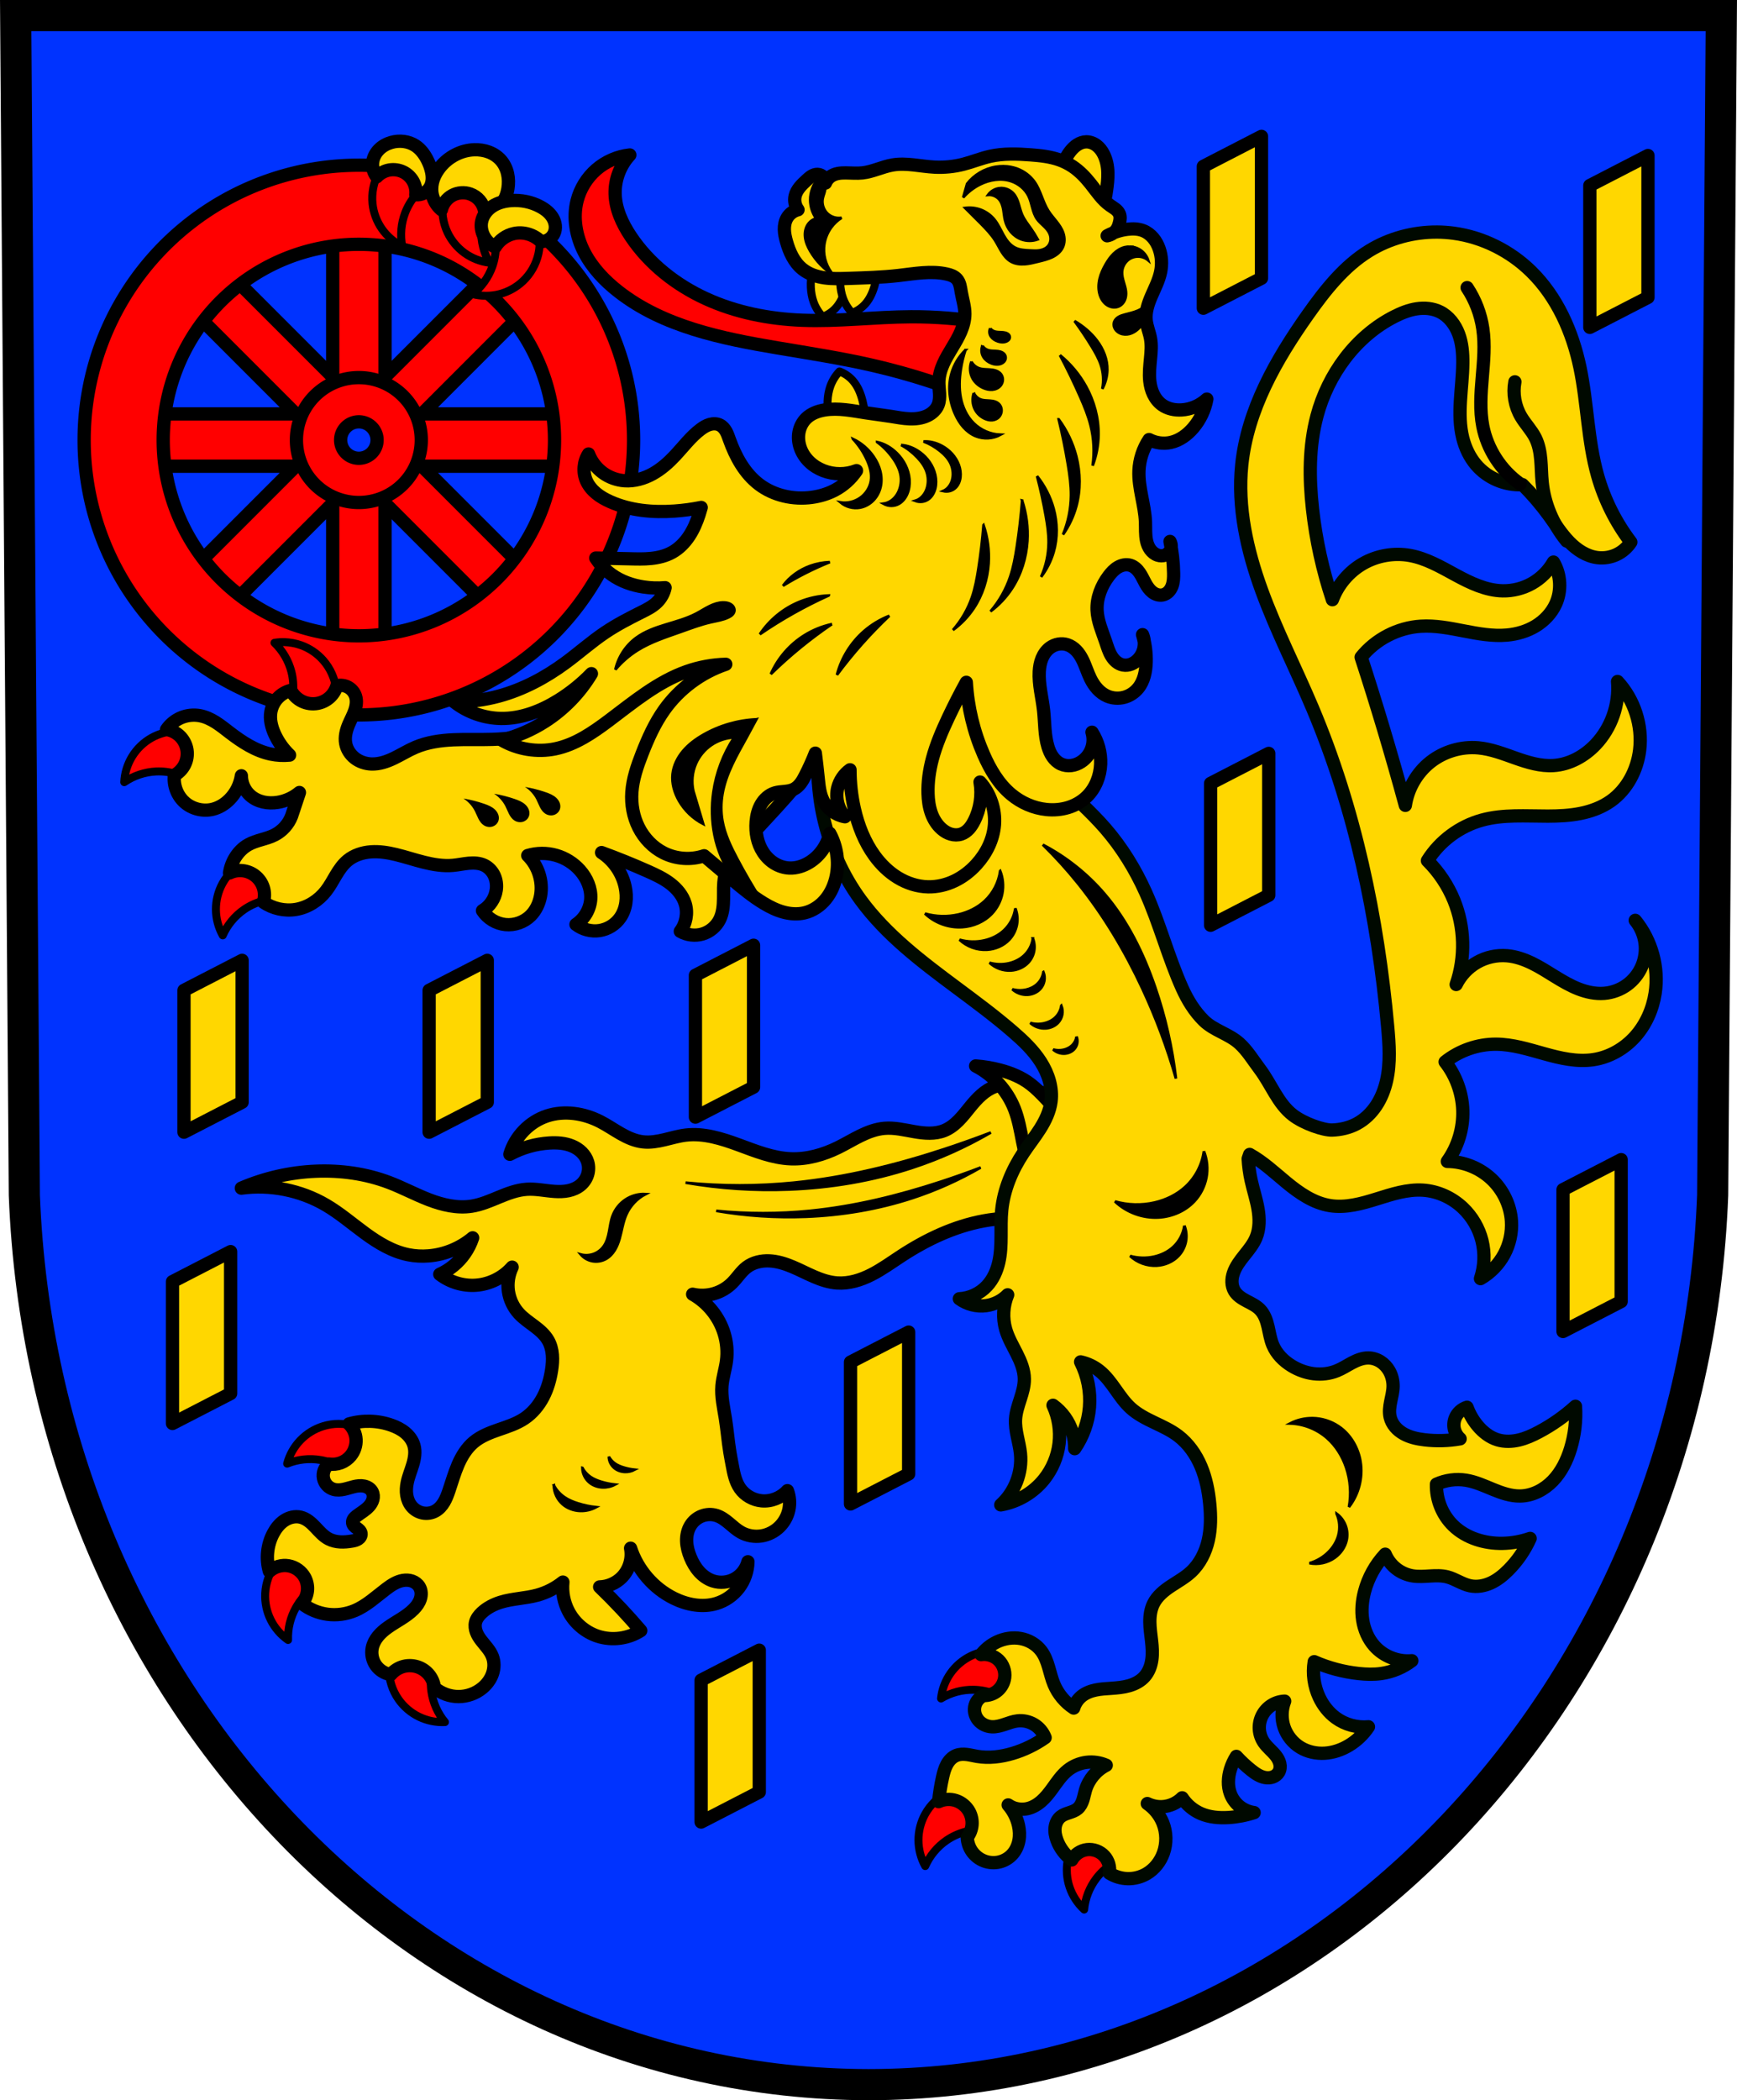 <?xml version="1.0" encoding="UTF-8" standalone="no"?>
<!-- Created with Inkscape (http://www.inkscape.org/) -->

<svg
   xmlns:dc="http://purl.org/dc/elements/1.1/"
   xmlns:cc="http://creativecommons.org/ns#"
   xmlns:rdf="http://www.w3.org/1999/02/22-rdf-syntax-ns#"
   xmlns:svg="http://www.w3.org/2000/svg"
   xmlns="http://www.w3.org/2000/svg"
   xmlns:sodipodi="http://sodipodi.sourceforge.net/DTD/sodipodi-0.dtd"
   xmlns:inkscape="http://www.inkscape.org/namespaces/inkscape"
   width="173.222mm"
   height="209.344mm"
   viewBox="0 0 173.222 209.344"
   version="1.1"
   id="svg4474"
   inkscape:version="0.92.4 (5da689c313, 2019-01-14)"
   sodipodi:docname="DEU Bischheim COA.svg">
  <defs
     id="defs4468">
    <inkscape:path-effect
       effect="spiro"
       id="path-effect1118"
       is_visible="true" />
    <inkscape:path-effect
       effect="spiro"
       id="path-effect1113"
       is_visible="true" />
    <inkscape:path-effect
       effect="spiro"
       id="path-effect1074"
       is_visible="true" />
    <inkscape:path-effect
       effect="spiro"
       id="path-effect1069"
       is_visible="true" />
    <inkscape:path-effect
       effect="spiro"
       id="path-effect1010"
       is_visible="true" />
    <inkscape:path-effect
       effect="spiro"
       id="path-effect1005"
       is_visible="true" />
    <inkscape:path-effect
       effect="spiro"
       id="path-effect928"
       is_visible="true" />
    <inkscape:path-effect
       effect="spiro"
       id="path-effect923"
       is_visible="true" />
    <inkscape:path-effect
       effect="spiro"
       id="path-effect918"
       is_visible="true" />
    <inkscape:path-effect
       effect="spiro"
       id="path-effect913"
       is_visible="true" />
    <inkscape:path-effect
       effect="spiro"
       id="path-effect908"
       is_visible="true" />
    <inkscape:path-effect
       effect="spiro"
       id="path-effect904"
       is_visible="true" />
    <inkscape:path-effect
       effect="spiro"
       id="path-effect1223"
       is_visible="true" />
    <inkscape:path-effect
       effect="spiro"
       id="path-effect1173"
       is_visible="true" />
    <inkscape:path-effect
       effect="spiro"
       id="path-effect980"
       is_visible="true" />
    <inkscape:path-effect
       effect="spiro"
       id="path-effect976"
       is_visible="true" />
    <inkscape:path-effect
       effect="spiro"
       id="path-effect889"
       is_visible="true" />
    <inkscape:path-effect
       effect="spiro"
       id="path-effect950"
       is_visible="true" />
    <inkscape:path-effect
       effect="spiro"
       id="path-effect880"
       is_visible="true" />
    <inkscape:path-effect
       effect="spiro"
       id="path-effect876"
       is_visible="true" />
    <inkscape:path-effect
       effect="spiro"
       id="path-effect1717"
       is_visible="true" />
    <inkscape:path-effect
       effect="spiro"
       id="path-effect1625"
       is_visible="true" />
    <inkscape:path-effect
       effect="spiro"
       id="path-effect1575"
       is_visible="true" />
    <inkscape:path-effect
       effect="spiro"
       id="path-effect1496"
       is_visible="true" />
    <inkscape:path-effect
       effect="spiro"
       id="path-effect1492"
       is_visible="true" />
    <inkscape:path-effect
       effect="spiro"
       id="path-effect1488"
       is_visible="true" />
    <inkscape:path-effect
       effect="spiro"
       id="path-effect1345"
       is_visible="true" />
    <inkscape:path-effect
       effect="spiro"
       id="path-effect1260"
       is_visible="true" />
    <inkscape:path-effect
       effect="spiro"
       id="path-effect1255"
       is_visible="true" />
    <inkscape:path-effect
       effect="spiro"
       id="path-effect1232"
       is_visible="true" />
    <inkscape:path-effect
       effect="spiro"
       id="path-effect1182"
       is_visible="true" />
    <inkscape:path-effect
       effect="spiro"
       id="path-effect1142"
       is_visible="true" />
    <inkscape:path-effect
       effect="spiro"
       id="path-effect975"
       is_visible="true" />
    <inkscape:path-effect
       effect="spiro"
       id="path-effect975-8"
       is_visible="true" />
    <inkscape:path-effect
       effect="spiro"
       id="path-effect975-8-4"
       is_visible="true" />
    <inkscape:path-effect
       effect="spiro"
       id="path-effect975-8-6"
       is_visible="true" />
    <inkscape:path-effect
       effect="spiro"
       id="path-effect975-8-6-5"
       is_visible="true" />
    <inkscape:path-effect
       effect="spiro"
       id="path-effect975-8-6-9"
       is_visible="true" />
    <inkscape:path-effect
       effect="spiro"
       id="path-effect975-8-6-0"
       is_visible="true" />
    <inkscape:path-effect
       effect="spiro"
       id="path-effect975-8-6-08"
       is_visible="true" />
    <inkscape:path-effect
       effect="spiro"
       id="path-effect975-8-6-8"
       is_visible="true" />
    <inkscape:path-effect
       effect="spiro"
       id="path-effect975-8-6-6"
       is_visible="true" />
    <inkscape:path-effect
       effect="spiro"
       id="path-effect975-8-6-52"
       is_visible="true" />
    <inkscape:path-effect
       effect="spiro"
       id="path-effect975-8-6-7"
       is_visible="true" />
    <inkscape:path-effect
       effect="spiro"
       id="path-effect1142-3"
       is_visible="true" />
    <inkscape:path-effect
       effect="spiro"
       id="path-effect1182-0"
       is_visible="true" />
    <inkscape:path-effect
       effect="spiro"
       id="path-effect1232-1"
       is_visible="true" />
    <inkscape:path-effect
       effect="spiro"
       id="path-effect1260-6"
       is_visible="true" />
    <inkscape:path-effect
       effect="spiro"
       id="path-effect1260-6-6"
       is_visible="true" />
    <inkscape:path-effect
       effect="spiro"
       id="path-effect1345-6"
       is_visible="true" />
    <inkscape:path-effect
       effect="spiro"
       id="path-effect1345-7"
       is_visible="true" />
    <inkscape:path-effect
       effect="spiro"
       id="path-effect1345-4"
       is_visible="true" />
    <inkscape:path-effect
       effect="spiro"
       id="path-effect1345-6-1"
       is_visible="true" />
    <inkscape:path-effect
       effect="spiro"
       id="path-effect1345-7-6"
       is_visible="true" />
    <inkscape:path-effect
       effect="spiro"
       id="path-effect1496-1"
       is_visible="true" />
    <inkscape:path-effect
       effect="spiro"
       id="path-effect1492-3"
       is_visible="true" />
    <inkscape:path-effect
       effect="spiro"
       id="path-effect1488-8"
       is_visible="true" />
    <inkscape:path-effect
       effect="spiro"
       id="path-effect1575-6"
       is_visible="true" />
    <inkscape:path-effect
       effect="spiro"
       id="path-effect1625-1"
       is_visible="true" />
    <inkscape:path-effect
       effect="spiro"
       id="path-effect1625-0"
       is_visible="true" />
    <inkscape:path-effect
       effect="spiro"
       id="path-effect880-3"
       is_visible="true" />
    <inkscape:path-effect
       effect="spiro"
       id="path-effect876-7"
       is_visible="true" />
    <inkscape:path-effect
       effect="spiro"
       id="path-effect1717-4"
       is_visible="true" />
    <inkscape:path-effect
       effect="spiro"
       id="path-effect889-5"
       is_visible="true" />
    <inkscape:path-effect
       effect="spiro"
       id="path-effect950-2"
       is_visible="true" />
    <inkscape:path-effect
       effect="spiro"
       id="path-effect980-1"
       is_visible="true" />
    <inkscape:path-effect
       effect="spiro"
       id="path-effect980-1-1"
       is_visible="true" />
    <inkscape:path-effect
       effect="spiro"
       id="path-effect980-1-1-7"
       is_visible="true" />
    <inkscape:path-effect
       effect="spiro"
       id="path-effect980-1-1-7-6"
       is_visible="true" />
    <inkscape:path-effect
       effect="spiro"
       id="path-effect980-1-1-7-6-2"
       is_visible="true" />
    <inkscape:path-effect
       effect="spiro"
       id="path-effect980-1-1-7-6-8"
       is_visible="true" />
    <inkscape:path-effect
       effect="spiro"
       id="path-effect980-1-1-7-6-8-4"
       is_visible="true" />
    <inkscape:path-effect
       effect="spiro"
       id="path-effect980-1-1-7-6-8-8"
       is_visible="true" />
    <inkscape:path-effect
       effect="spiro"
       id="path-effect980-1-1-7-6-8-8-2"
       is_visible="true" />
    <inkscape:path-effect
       effect="spiro"
       id="path-effect1173-5"
       is_visible="true" />
    <inkscape:path-effect
       effect="spiro"
       id="path-effect1223-7"
       is_visible="true" />
    <inkscape:path-effect
       effect="spiro"
       id="path-effect928-7"
       is_visible="true" />
    <inkscape:path-effect
       effect="spiro"
       id="path-effect928-2"
       is_visible="true" />
    <inkscape:path-effect
       effect="spiro"
       id="path-effect928-2-5"
       is_visible="true" />
    <inkscape:path-effect
       effect="spiro"
       id="path-effect928-2-51"
       is_visible="true" />
    <inkscape:path-effect
       effect="spiro"
       id="path-effect928-2-51-4"
       is_visible="true" />
    <inkscape:path-effect
       effect="spiro"
       id="path-effect1010-5"
       is_visible="true" />
    <inkscape:path-effect
       effect="spiro"
       id="path-effect1010-5-2"
       is_visible="true" />
    <inkscape:path-effect
       effect="spiro"
       id="path-effect1010-5-6"
       is_visible="true" />
    <inkscape:path-effect
       effect="spiro"
       id="path-effect1074-4"
       is_visible="true" />
    <inkscape:path-effect
       effect="spiro"
       id="path-effect1074-8"
       is_visible="true" />
    <inkscape:path-effect
       effect="spiro"
       id="path-effect1074-9"
       is_visible="true" />
    <inkscape:path-effect
       effect="spiro"
       id="path-effect1118-3"
       is_visible="true" />
    <inkscape:path-effect
       effect="spiro"
       id="path-effect1118-3-7"
       is_visible="true" />
    <inkscape:path-effect
       effect="spiro"
       id="path-effect1118-3-7-4"
       is_visible="true" />
  </defs>
  <sodipodi:namedview
     id="base"
     pagecolor="#ffffff"
     bordercolor="#666666"
     borderopacity="1.0"
     inkscape:pageopacity="0.0"
     inkscape:pageshadow="2"
     inkscape:zoom="0.69260139"
     inkscape:cx="327.34782"
     inkscape:cy="395.60995"
     inkscape:document-units="mm"
     inkscape:current-layer="layer1"
     showgrid="false"
     inkscape:window-width="1366"
     inkscape:window-height="745"
     inkscape:window-x="-8"
     inkscape:window-y="-8"
     inkscape:window-maximized="1"
     fit-margin-top="0"
     fit-margin-left="0"
     fit-margin-right="0"
     fit-margin-bottom="0"
     inkscape:snap-nodes="false"
     inkscape:snap-midpoints="true"
     inkscape:snap-smooth-nodes="true" />
  <g
     inkscape:label="Ebene 1"
     inkscape:groupmode="layer"
     id="layer1"
     transform="translate(1.286,-16.001)">
    <path
       style="fill:#0033ff;fill-rule:evenodd;stroke:#000000;stroke-width:3.104;stroke-opacity:1;fill-opacity:1"
       inkscape:connector-curvature="0"
       d="m 170.372,17.553 -0.863,117.581 c -1.883,49.459 -39.077,88.631 -84.184,88.658 C 40.259,223.731 3.05,184.546 1.141,135.134 L 0.278,17.553 H 85.323 Z"
       id="path10563-0-6-7-1"
       sodipodi:nodetypes="ccccccc" />
    <path
       inkscape:connector-curvature="0"
       style="fill:#ffd700;fill-opacity:1;stroke:#000000;stroke-width:1.323;stroke-linecap:round;stroke-linejoin:round;stroke-miterlimit:4;stroke-dasharray:none;stroke-opacity:1;paint-order:markers fill stroke"
       d="m 124.516,29.593 -5.798,2.989 v 14.141 l 5.798,-2.989 z m 38.542,1.91 -5.798,2.989 v 14.141 l 5.798,-2.988 z m -37.819,59.594 -5.798,2.989 v 14.141 l 5.798,-2.989 z m -51.376,19.125 -5.798,2.989 v 14.141 l 5.798,-2.989 z m -51.004,1.503 -5.798,2.989 v 14.141 l 5.798,-2.989 z m 24.449,0 -5.799,2.989 v 14.141 l 5.799,-2.989 z m 113.076,19.865 -5.798,2.988 v 14.141 l 5.798,-2.989 z m -138.671,9.168 -5.798,2.989 v 14.141 l 5.798,-2.988 z m 67.617,8.023 -5.798,2.988 v 14.141 l 5.798,-2.989 z m -14.898,31.707 -5.798,2.988 v 14.141 l 5.798,-2.989 z"
       id="rect898-3" />
    <path
       inkscape:connector-curvature="0"
       style="fill:#ff0000;fill-opacity:1;stroke:#000000;stroke-width:1.323;stroke-linecap:round;stroke-linejoin:round;stroke-miterlimit:4;stroke-dasharray:none;stroke-opacity:1;paint-order:markers fill stroke"
       d="M 31.894,39.061 V 53.569 L 21.635,43.311 17.947,46.998 28.206,57.257 H 13.698 v 5.215 h 14.508 l -10.259,10.259 3.688,3.688 10.259,-10.259 v 14.508 h 5.215 v -14.508 l 10.259,10.259 3.688,-3.688 L 40.797,62.472 H 55.305 V 57.257 H 40.797 L 51.055,46.998 47.368,43.311 37.109,53.569 V 39.061 Z m 0.816,16.479 h 3.582 l 2.533,2.533 v 3.582 l -2.533,2.533 h -3.582 l -2.533,-2.533 v -3.582 z"
       id="rect862-3" />
    <path
       inkscape:connector-curvature="0"
       style="fill:#ff0000;fill-opacity:1;stroke:#000000;stroke-width:1.323;stroke-linecap:round;stroke-linejoin:round;stroke-miterlimit:4;stroke-dasharray:none;stroke-opacity:1;paint-order:markers fill stroke"
       d="M 34.501,32.467 A 27.397,27.397 0 0 0 7.104,59.865 27.397,27.397 0 0 0 34.501,87.262 27.397,27.397 0 0 0 61.899,59.865 27.397,27.397 0 0 0 34.501,32.467 Z m 0,7.885 A 19.512,19.512 0 0 1 54.013,59.865 19.512,19.512 0 0 1 34.501,79.377 19.512,19.512 0 0 1 14.989,59.865 19.512,19.512 0 0 1 34.501,40.352 Z m 0,13.287 a 6.225,6.225 0 0 0 -6.225,6.225 6.225,6.225 0 0 0 6.225,6.225 6.225,6.225 0 0 0 6.225,-6.225 6.225,6.225 0 0 0 -6.225,-6.225 z m 0,4.408 a 1.817,1.817 0 0 1 1.817,1.817 1.817,1.817 0 0 1 -1.817,1.817 1.817,1.817 0 0 1 -1.817,-1.817 1.817,1.817 0 0 1 1.817,-1.817 z"
       id="path821-6" />
    <path
       inkscape:connector-curvature="0"
       style="fill:#ff0000;stroke:#000000;stroke-width:0.794;stroke-linecap:round;stroke-linejoin:round;stroke-miterlimit:4;stroke-dasharray:none;stroke-opacity:1;fill-opacity:1"
       d="m 38.699,31.026 c -0.94,0.493 -1.727,1.273 -2.228,2.208 -0.501,0.935 -0.714,2.022 -0.604,3.078 0.094,0.895 0.418,1.764 0.933,2.502 0.515,0.738 1.22,1.342 2.028,1.738 -0.215,-1.113 -0.113,-2.285 0.294,-3.343 0.487,-1.27 1.413,-2.366 2.583,-3.059 z m 5.574,2.211 c -0.725,0.774 -1.212,1.77 -1.378,2.818 -0.166,1.048 -0.009,2.145 0.442,3.105 0.383,0.814 0.975,1.529 1.704,2.056 0.729,0.527 1.593,0.866 2.487,0.975 -0.569,-0.98 -0.857,-2.121 -0.822,-3.254 0.043,-1.359 0.556,-2.699 1.433,-3.739 z m 7.885,4.939 -4.316,0.409 c 0.435,1.288 0.422,2.723 -0.037,4.003 -0.382,1.067 -1.068,2.023 -1.957,2.726 0.871,0.226 1.799,0.228 2.671,0.005 0.872,-0.223 1.684,-0.671 2.339,-1.289 0.772,-0.728 1.319,-1.691 1.549,-2.727 0.23,-1.036 0.142,-2.141 -0.249,-3.127 z m -25.065,41.832 c -0.337,-0.01 -0.675,0.012 -1.008,0.066 0.819,0.784 1.412,1.8 1.692,2.898 0.336,1.318 0.214,2.748 -0.34,3.989 l 4.258,0.812 c 0.482,-0.945 0.674,-2.036 0.543,-3.089 -0.132,-1.053 -0.586,-2.063 -1.286,-2.861 -0.593,-0.676 -1.36,-1.199 -2.207,-1.503 -0.529,-0.19 -1.089,-0.295 -1.651,-0.312 z m -10.619,8.857 c -0.928,-0.005 -1.857,0.235 -2.665,0.692 -0.783,0.443 -1.451,1.088 -1.921,1.855 -0.471,0.767 -0.743,1.654 -0.783,2.553 0.934,-0.642 2.05,-1.015 3.182,-1.066 1.358,-0.06 2.733,0.35 3.836,1.146 l 1.663,-4.003 c -0.827,-0.665 -1.856,-1.075 -2.914,-1.161 -0.132,-0.011 -0.265,-0.016 -0.397,-0.017 z m 8.967,12.423 c -0.795,0.023 -1.585,0.223 -2.293,0.587 -0.944,0.485 -1.737,1.258 -2.246,2.189 -0.432,0.789 -0.659,1.69 -0.655,2.59 0.005,0.9 0.241,1.797 0.681,2.582 0.455,-1.038 1.206,-1.944 2.141,-2.584 1.122,-0.768 2.507,-1.143 3.864,-1.049 l -0.698,-4.279 c -0.263,-0.032 -0.529,-0.044 -0.794,-0.036 z m 7.061,56.637 c -0.531,10e-4 -1.061,0.08 -1.568,0.237 -0.86,0.266 -1.649,0.754 -2.273,1.403 -0.623,0.649 -1.079,1.458 -1.31,2.327 1.049,-0.428 2.219,-0.555 3.336,-0.362 1.34,0.231 2.596,0.925 3.504,1.938 l 2.479,-3.556 c -0.666,-0.826 -1.585,-1.446 -2.6,-1.755 -0.508,-0.155 -1.038,-0.232 -1.568,-0.23 z m -3.736,12.11 c -1.004,0.344 -1.9,0.995 -2.538,1.843 -0.638,0.848 -1.014,1.89 -1.066,2.95 -0.044,0.899 0.144,1.808 0.541,2.615 0.397,0.808 1.001,1.512 1.739,2.026 -0.043,-1.132 0.237,-2.275 0.799,-3.259 0.675,-1.18 1.757,-2.123 3.018,-2.63 z m 9.611,9.339 c -0.585,0.885 -0.898,1.948 -0.885,3.009 0.013,1.061 0.351,2.116 0.957,2.987 0.514,0.739 1.217,1.344 2.025,1.741 0.807,0.397 1.716,0.586 2.615,0.543 -0.726,-0.87 -1.201,-1.947 -1.356,-3.07 -0.186,-1.347 0.095,-2.754 0.785,-3.926 z m 59.455,1.153 c -0.796,0.007 -1.59,0.191 -2.305,0.539 -0.809,0.395 -1.514,0.997 -2.031,1.734 -0.517,0.737 -0.843,1.606 -0.938,2.501 0.971,-0.584 2.108,-0.888 3.241,-0.869 1.36,0.023 2.707,0.517 3.759,1.378 l 1.904,-3.894 c -0.785,-0.714 -1.787,-1.186 -2.838,-1.336 -0.263,-0.038 -0.528,-0.055 -0.793,-0.053 z m -2.317,13.544 c -0.795,0.021 -1.586,0.22 -2.295,0.581 -0.945,0.482 -1.74,1.254 -2.252,2.184 -0.434,0.788 -0.663,1.688 -0.661,2.587 0.002,0.9 0.237,1.798 0.674,2.584 0.458,-1.037 1.211,-1.941 2.148,-2.578 1.124,-0.765 2.51,-1.137 3.866,-1.04 l -0.687,-4.28 c -0.263,-0.033 -0.529,-0.046 -0.794,-0.039 z m 13.888,3.095 c -1.041,0.207 -2.016,0.731 -2.762,1.487 -0.745,0.755 -1.258,1.738 -1.451,2.781 -0.164,0.885 -0.099,1.811 0.187,2.664 0.285,0.853 0.79,1.632 1.453,2.241 0.108,-1.128 0.539,-2.223 1.228,-3.123 0.827,-1.08 2.025,-1.87 3.343,-2.203 z"
       id="path973-9" />
    <path
       transform="translate(188.567,-2.9e-6)"
       style="fill:#ffd700;fill-opacity:1;stroke:#000000;stroke-width:1.323;stroke-linecap:round;stroke-linejoin:round;stroke-miterlimit:4;stroke-dasharray:none;stroke-opacity:1"
       d="m -152.733,164.698 c -0.079,-0.152 -0.2,-0.281 -0.342,-0.376 -0.142,-0.095 -0.305,-0.158 -0.473,-0.192 -0.336,-0.068 -0.685,-0.023 -1.018,0.056 -0.333,0.079 -0.658,0.193 -0.993,0.264 -0.335,0.071 -0.688,0.098 -1.017,0.005 -0.255,-0.072 -0.489,-0.217 -0.668,-0.412 -0.179,-0.195 -0.302,-0.441 -0.352,-0.702 -0.05,-0.26 -0.025,-0.534 0.069,-0.782 0.095,-0.248 0.259,-0.468 0.47,-0.629 0.403,0.064 0.823,0.021 1.204,-0.124 0.382,-0.145 0.724,-0.392 0.982,-0.708 0.367,-0.449 0.559,-1.037 0.527,-1.616 -0.032,-0.579 -0.288,-1.142 -0.702,-1.548 1.376,-0.396 2.876,-0.351 4.226,0.126 0.495,0.175 0.974,0.409 1.378,0.744 0.404,0.335 0.73,0.776 0.872,1.281 0.173,0.614 0.067,1.273 -0.114,1.885 -0.181,0.612 -0.434,1.203 -0.561,1.828 -0.083,0.407 -0.111,0.828 -0.045,1.237 0.066,0.41 0.227,0.808 0.495,1.125 0.28,0.332 0.675,0.567 1.102,0.65 0.427,0.083 0.882,0.013 1.261,-0.199 0.363,-0.203 0.647,-0.525 0.859,-0.882 0.212,-0.357 0.357,-0.75 0.491,-1.143 0.296,-0.87 0.544,-1.758 0.91,-2.601 0.366,-0.843 0.86,-1.649 1.566,-2.238 0.719,-0.599 1.614,-0.939 2.498,-1.245 0.884,-0.306 1.789,-0.596 2.565,-1.118 0.789,-0.531 1.414,-1.286 1.855,-2.128 0.441,-0.842 0.704,-1.77 0.846,-2.71 0.075,-0.495 0.116,-0.997 0.075,-1.495 -0.041,-0.498 -0.167,-0.995 -0.413,-1.43 -0.328,-0.582 -0.849,-1.027 -1.382,-1.429 -0.533,-0.402 -1.093,-0.778 -1.543,-1.271 -0.556,-0.609 -0.925,-1.387 -1.045,-2.203 -0.119,-0.816 0.011,-1.667 0.37,-2.41 -0.904,1.038 -2.228,1.7 -3.601,1.8 -1.284,0.093 -2.598,-0.303 -3.616,-1.091 0.996,-0.445 1.866,-1.165 2.491,-2.059 0.337,-0.483 0.604,-1.016 0.788,-1.575 -1.231,1.032 -2.787,1.671 -4.388,1.8 -0.676,0.055 -1.36,0.021 -2.025,-0.113 -1.58,-0.316 -2.997,-1.173 -4.298,-2.123 -1.301,-0.95 -2.526,-2.012 -3.916,-2.827 -2.52,-1.479 -5.543,-2.084 -8.439,-1.688 2.345,-1.007 4.876,-1.583 7.426,-1.688 2.481,-0.102 4.992,0.243 7.314,1.125 1.35,0.513 2.628,1.203 3.977,1.721 1.349,0.517 2.809,0.862 4.236,0.642 0.953,-0.147 1.849,-0.538 2.741,-0.906 0.892,-0.368 1.81,-0.72 2.772,-0.782 0.926,-0.059 1.846,0.153 2.772,0.214 0.463,0.031 0.932,0.023 1.385,-0.073 0.454,-0.097 0.893,-0.287 1.244,-0.591 0.312,-0.271 0.548,-0.631 0.668,-1.027 0.12,-0.396 0.124,-0.827 0.007,-1.224 -0.109,-0.37 -0.321,-0.706 -0.593,-0.979 -0.272,-0.273 -0.604,-0.483 -0.96,-0.632 -0.711,-0.298 -1.503,-0.348 -2.273,-0.301 -1.373,0.084 -2.727,0.471 -3.938,1.125 0.521,-1.774 1.956,-3.252 3.713,-3.826 1.73,-0.565 3.667,-0.264 5.288,0.563 0.708,0.361 1.363,0.816 2.054,1.209 0.691,0.393 1.432,0.728 2.222,0.816 0.72,0.081 1.447,-0.047 2.152,-0.214 0.705,-0.168 1.403,-0.376 2.123,-0.461 1.79,-0.211 3.573,0.353 5.265,0.975 1.691,0.622 3.399,1.319 5.199,1.388 1.635,0.063 3.258,-0.403 4.726,-1.125 0.752,-0.37 1.47,-0.807 2.224,-1.175 0.754,-0.368 1.554,-0.667 2.389,-0.738 1.002,-0.085 1.998,0.164 2.989,0.336 0.991,0.173 2.042,0.265 2.975,-0.111 0.548,-0.221 1.024,-0.594 1.439,-1.014 0.415,-0.421 0.775,-0.891 1.149,-1.349 0.683,-0.837 1.458,-1.664 2.475,-2.025 0.633,-0.225 1.324,-0.252 1.99,-0.165 0.666,0.087 1.313,0.285 1.948,0.503 2.243,0.767 4.399,1.789 6.413,3.038 l -2.475,10.802 c -2.857,-1.062 -6.003,-1.337 -9.001,-0.788 -2.945,0.54 -5.706,1.851 -8.214,3.488 -0.99,0.647 -1.95,1.348 -3.005,1.882 -1.055,0.535 -2.228,0.901 -3.408,0.818 -0.792,-0.055 -1.558,-0.31 -2.288,-0.623 -0.73,-0.313 -1.434,-0.685 -2.167,-0.992 -0.733,-0.307 -1.503,-0.55 -2.297,-0.587 -0.793,-0.037 -1.616,0.147 -2.25,0.626 -0.573,0.433 -0.954,1.069 -1.463,1.575 -0.505,0.503 -1.139,0.875 -1.824,1.07 -0.685,0.196 -1.42,0.215 -2.114,0.055 1.502,0.844 2.657,2.287 3.15,3.938 0.261,0.872 0.342,1.798 0.225,2.7 -0.107,0.832 -0.38,1.639 -0.45,2.475 -0.092,1.093 0.165,2.18 0.338,3.263 0.178,1.121 0.267,2.255 0.45,3.375 0.068,0.414 0.148,0.826 0.225,1.238 0.154,0.823 0.308,1.677 0.788,2.363 0.487,0.696 1.292,1.154 2.138,1.238 0.957,0.095 1.949,-0.294 2.588,-1.013 0.23,0.608 0.28,1.282 0.141,1.917 -0.139,0.635 -0.466,1.227 -0.928,1.683 -0.492,0.485 -1.138,0.814 -1.821,0.917 -0.683,0.103 -1.4,-0.02 -2.005,-0.354 -0.439,-0.243 -0.812,-0.588 -1.197,-0.91 -0.385,-0.322 -0.798,-0.63 -1.278,-0.778 -0.477,-0.147 -1.003,-0.123 -1.467,0.061 -0.464,0.184 -0.863,0.525 -1.121,0.952 -0.282,0.466 -0.395,1.023 -0.375,1.568 0.02,0.545 0.168,1.079 0.375,1.583 0.214,0.519 0.495,1.015 0.87,1.433 0.375,0.418 0.847,0.756 1.381,0.93 0.706,0.23 1.506,0.155 2.158,-0.202 0.651,-0.357 1.145,-0.992 1.33,-1.711 -0.017,0.93 -0.335,1.853 -0.897,2.595 -0.561,0.742 -1.363,1.3 -2.254,1.568 -1.392,0.42 -2.923,0.125 -4.228,-0.516 -2.031,-0.998 -3.628,-2.844 -4.323,-4.997 0.206,1.043 -0.144,2.179 -0.9,2.925 -0.577,0.57 -1.376,0.91 -2.187,0.931 0.748,0.721 1.477,1.461 2.187,2.219 0.654,0.698 1.292,1.411 1.913,2.138 -1.247,0.809 -2.862,1.021 -4.276,0.563 -1.246,-0.404 -2.317,-1.316 -2.925,-2.475 -0.468,-0.892 -0.667,-1.923 -0.563,-2.925 -0.751,0.603 -1.627,1.05 -2.557,1.304 -1.193,0.326 -2.459,0.336 -3.641,0.7 -0.695,0.214 -1.359,0.554 -1.89,1.05 -0.288,0.269 -0.542,0.596 -0.63,0.98 -0.072,0.315 -0.026,0.648 0.087,0.95 0.113,0.302 0.291,0.576 0.487,0.832 0.392,0.512 0.869,0.979 1.106,1.579 0.216,0.547 0.21,1.17 0.022,1.727 -0.188,0.557 -0.551,1.047 -1.002,1.424 -0.665,0.556 -1.53,0.868 -2.397,0.866 -0.867,-0.002 -1.73,-0.319 -2.392,-0.878 -0.048,-0.438 -0.215,-0.863 -0.48,-1.216 -0.264,-0.353 -0.625,-0.633 -1.033,-0.802 -0.484,-0.2 -1.031,-0.242 -1.54,-0.117 -0.508,0.125 -0.974,0.417 -1.309,0.819 -0.596,-0.093 -1.149,-0.44 -1.492,-0.936 -0.343,-0.496 -0.473,-1.136 -0.35,-1.727 0.089,-0.426 0.302,-0.82 0.576,-1.157 0.275,-0.337 0.61,-0.621 0.964,-0.874 0.86,-0.615 1.847,-1.068 2.591,-1.82 0.292,-0.295 0.545,-0.641 0.669,-1.037 0.062,-0.198 0.091,-0.407 0.075,-0.615 -0.015,-0.207 -0.076,-0.412 -0.184,-0.589 -0.162,-0.266 -0.427,-0.462 -0.72,-0.565 -0.294,-0.103 -0.615,-0.115 -0.921,-0.062 -0.613,0.106 -1.152,0.462 -1.649,0.837 -1.021,0.771 -1.971,1.674 -3.151,2.17 -0.857,0.36 -1.81,0.487 -2.731,0.363 -0.921,-0.124 -1.807,-0.499 -2.538,-1.073 0.304,-0.346 0.499,-0.786 0.552,-1.244 0.053,-0.457 -0.037,-0.93 -0.253,-1.337 -0.325,-0.609 -0.939,-1.055 -1.618,-1.175 -0.679,-0.12 -1.409,0.088 -1.923,0.549 -0.364,-1.248 -0.221,-2.637 0.39,-3.785 0.268,-0.502 0.629,-0.966 1.104,-1.279 0.475,-0.313 1.073,-0.464 1.627,-0.331 0.29,0.07 0.559,0.213 0.8,0.391 0.24,0.177 0.454,0.388 0.66,0.605 0.412,0.433 0.811,0.9 1.341,1.175 0.349,0.181 0.742,0.269 1.135,0.293 0.393,0.023 0.787,-0.017 1.175,-0.083 0.219,-0.037 0.443,-0.084 0.626,-0.208 0.092,-0.062 0.172,-0.143 0.225,-0.241 0.053,-0.098 0.077,-0.212 0.059,-0.321 -0.019,-0.114 -0.081,-0.216 -0.159,-0.301 -0.078,-0.085 -0.171,-0.154 -0.264,-0.222 -0.093,-0.069 -0.186,-0.138 -0.263,-0.223 -0.077,-0.086 -0.138,-0.189 -0.154,-0.303 -0.02,-0.142 0.03,-0.286 0.113,-0.403 0.082,-0.117 0.194,-0.21 0.307,-0.297 0.414,-0.315 0.882,-0.57 1.227,-0.959 0.173,-0.194 0.313,-0.423 0.377,-0.675 0.065,-0.252 0.05,-0.529 -0.07,-0.76 z"
       id="path1140-2"
       inkscape:connector-curvature="0"
       inkscape:path-effect="#path-effect1142-3"
       inkscape:original-d="m -152.73285,164.69785 c -0.57985,-1.14529 -2.88079,0.60581 -3.84344,-0.24344 -0.64253,-0.56684 -0.48108,-2.52505 -0.48108,-2.52505 0,0 1.76199,-0.17794 2.1867,-0.83204 0.57521,-0.88589 -0.17561,-3.16387 -0.17561,-3.16387 0,0 2.91807,-0.39854 4.22621,0.12592 0.93669,0.37554 1.92421,1.07028 2.25033,2.0253 0.40652,1.19048 -0.68036,2.45508 -0.6751,3.71304 0.003,0.80177 -0.11688,1.79591 0.45006,2.36285 0.56694,0.56694 1.62352,0.76029 2.36285,0.45007 0.74818,-0.31393 0.93971,-1.32543 1.3502,-2.0253 0.91651,-1.56261 1.17137,-3.58069 2.47536,-4.83821 1.34064,-1.29287 3.69944,-1.09443 5.06324,-2.36284 1.35242,-1.25783 2.33873,-3.02704 2.7004,-4.83821 0.19222,-0.96261 0.10712,-2.05031 -0.33755,-2.92543 -0.60117,-1.18311 -2.30633,-1.52658 -2.92543,-2.7004 -0.72501,-1.37463 -0.6751,-4.61317 -0.6751,-4.61317 0,0 -2.26357,1.68596 -3.60053,1.80026 -1.25445,0.10725 -3.61603,-1.09119 -3.61603,-1.09119 0,0 1.82036,-1.21608 2.49087,-2.05927 0.36538,-0.45949 0.78762,-1.57523 0.78762,-1.57523 0,0 -2.8291,1.53759 -4.38815,1.80026 -0.66674,0.11233 -1.37915,0.0866 -2.0253,-0.11251 -3.05498,-0.94155 -5.23316,-3.79498 -8.2137,-4.95073 -2.67458,-1.03711 -8.43874,-1.68775 -8.43874,-1.68775 0,0 4.88919,-1.59787 7.42609,-1.68775 2.465,-0.0873 4.90455,0.59562 7.31358,1.12517 2.7825,0.61165 5.36487,2.38699 8.2137,2.36284 1.92188,-0.0163 3.62598,-1.32457 5.51331,-1.68774 1.77396,-0.34136 3.99751,0.68759 5.40079,-0.45007 0.60834,-0.49319 0.98572,-1.53143 0.6751,-2.25033 -0.56548,-1.30876 -2.40598,-1.78084 -3.82556,-1.91278 -1.35936,-0.12634 -3.93808,1.12517 -3.93808,1.12517 0,0 2.042,-3.22095 3.71304,-3.82557 1.66695,-0.60314 3.58179,0.0826 5.28828,0.56259 1.51811,0.42699 2.71468,1.80073 4.27563,2.0253 1.42816,0.20546 2.83353,-0.72233 4.27562,-0.6751 3.57392,0.11705 6.88827,2.38369 10.46404,2.36284 1.61924,-0.009 3.1853,-0.62595 4.72569,-1.12516 1.58358,-0.51321 2.97471,-1.61857 4.61317,-1.91278 1.957894,-0.35157 4.095543,0.90923 5.963379,0.22503 1.096831,-0.40178 1.704209,-1.59892 2.587879,-2.36285 0.806509,-0.69723 1.45691,-1.71012 2.475365,-2.02529 1.258618,-0.38949 2.666197,-0.006 3.938077,0.33755 2.283604,0.61713 6.413439,3.03794 6.413439,3.03794 l -2.475363,10.80159 c 0,0 -6.026531,-1.259 -9.00132,-0.78762 -2.937888,0.46553 -5.474028,2.32953 -8.213704,3.48801 -2.136432,0.9034 -4.108552,2.43968 -6.413442,2.7004 -3.02673,0.34238 -6.11434,-2.54666 -9.00132,-1.57523 -0.67912,0.22852 -0.85198,1.20048 -1.46271,1.57523 -1.16363,0.714 -3.93808,1.12516 -3.93808,1.12516 0,0 2.52857,2.37627 3.15046,3.93808 0.33415,0.83917 0.26869,1.7982 0.22503,2.7004 -0.0405,0.83767 -0.41788,1.63733 -0.45006,2.47536 -0.042,1.09266 0.20902,2.1771 0.33755,3.26298 0.13343,1.12725 0.27347,2.25419 0.45006,3.37549 0.0652,0.41422 0.12097,0.83148 0.22504,1.23768 0.20605,0.80425 0.26308,1.71932 0.78761,2.36285 0.52024,0.63825 1.31677,1.17524 2.13782,1.23768 0.92365,0.0702 2.58788,-1.01265 2.58788,-1.01265 0,0 0.11069,2.76245 -0.78762,3.60053 -0.94244,0.87925 -2.56949,0.85165 -3.82556,0.56258 -0.97322,-0.22398 -1.48304,-1.57541 -2.47536,-1.68774 -0.92044,-0.10419 -2.06568,0.24755 -2.58788,1.01264 -0.59201,0.86738 -0.39002,2.17542 0,3.15047 0.40395,1.00986 1.17556,2.19591 2.25033,2.36284 1.31031,0.20352 3.48801,-1.91278 3.48801,-1.91278 0,0 -1.54809,3.48419 -3.15046,4.16311 -1.30732,0.55391 -2.97503,0.15157 -4.22811,-0.51604 -1.9439,-1.03567 -4.32315,-4.99727 -4.32315,-4.99727 0,0 -0.21716,2.16748 -0.90013,2.92543 -0.53045,0.58868 -2.18729,0.93116 -2.18729,0.93116 0,0 1.47624,1.46217 2.18729,2.21931 0.65459,0.69702 1.91278,2.13781 1.91278,2.13781 0,0 -2.89641,0.96773 -4.27563,0.56258 -1.2256,-0.36002 -2.28047,-1.37275 -2.92542,-2.47536 -0.50137,-0.85715 -0.56259,-2.92543 -0.56259,-2.92543 0,0 -1.65183,0.99359 -2.55667,1.30441 -1.16879,0.40149 -2.47925,0.27808 -3.64077,0.70015 -0.6775,0.24619 -1.36458,0.55714 -1.8904,1.05022 -0.28334,0.2657 -0.60923,0.59235 -0.63013,0.98021 -0.0674,1.25065 1.57899,2.11236 1.68035,3.36071 0.089,1.09627 -0.0936,2.49973 -0.9802,3.15067 -1.28681,0.94481 -4.78924,-0.0121 -4.78924,-0.0121 0,0 -0.72045,-1.73555 -1.5121,-2.01833 -0.921,-0.32898 -2.84871,0.70216 -2.84871,0.70216 0,0 -1.86587,-1.58357 -1.84228,-2.66258 0.0186,-0.84932 0.92877,-1.44077 1.54032,-2.03043 0.75976,-0.73255 1.99322,-0.95029 2.59055,-1.82038 0.4357,-0.63465 1.05297,-1.64912 0.56012,-2.24048 -0.70368,-0.84435 -2.25212,-0.14974 -3.2907,0.21005 -1.20504,0.41746 -1.9103,1.87398 -3.15066,2.17046 -1.72375,0.41202 -5.26926,-0.71024 -5.26926,-0.71024 0,0 0.81555,-1.88613 0.2982,-2.58046 -0.71613,-0.96111 -3.54079,-0.6261 -3.54079,-0.6261 0,0 -0.29464,-2.71728 0.39013,-3.78483 0.57052,-0.88944 1.676,-1.67712 2.73058,-1.61035 1.1787,0.0746 1.7016,1.73788 2.80059,2.17046 0.7196,0.28324 1.57303,0.44287 2.31049,0.21005 0.379,-0.11965 0.87174,-0.37459 0.91019,-0.77016 0.0434,-0.44621 -0.8101,-0.60292 -0.84018,-1.05023 -0.0183,-0.27155 0.2766,-0.46887 0.42009,-0.70014 0.4998,-0.80555 1.96341,-1.54828 1.5352,-2.39406 z"
       sodipodi:nodetypes="aacacaaaaaaaaaaacacacaaacaaaaaaacaaaaaaaaaaaccaaaaacaaaaaaaacaaaaaacaacacacaacaaaaaacacaaaaaacacaaaaaaaa" />
    <path
       transform="translate(188.567,-2.9e-6)"
       style="fill:#ff0000;stroke:#000000;stroke-width:1.323;stroke-linecap:round;stroke-linejoin:round;stroke-miterlimit:4;stroke-dasharray:none;stroke-opacity:1;fill-opacity:1"
       d="m -91.593,48.18 c -2.449,-0.413 -4.934,-0.615 -7.418,-0.604 -3.626,0.017 -7.245,0.488 -10.868,0.345 -3.289,-0.13 -6.58,-0.777 -9.573,-2.146 -2.993,-1.369 -5.679,-3.482 -7.505,-6.22 -0.844,-1.266 -1.513,-2.706 -1.553,-4.226 -0.037,-1.418 0.501,-2.842 1.466,-3.881 -1.229,0.132 -2.415,0.649 -3.348,1.46 -0.933,0.811 -1.611,1.913 -1.913,3.112 -0.43,1.704 -0.095,3.546 0.708,5.109 0.803,1.563 2.045,2.867 3.432,3.947 4.475,3.485 10.278,4.665 15.871,5.606 3.143,0.529 6.295,1.015 9.402,1.725 3.896,0.891 7.712,2.134 11.385,3.709 l -0.086,-7.935 z"
       id="path1180-4"
       inkscape:connector-curvature="0"
       inkscape:path-effect="#path-effect1182-0"
       inkscape:original-d="m -91.592791,48.180089 c 0,0 -4.937768,-0.542405 -7.417779,-0.603774 -3.62335,-0.08966 -7.32452,1.107301 -10.86791,0.345014 -6.19735,-1.33323 -12.83353,-3.658276 -17.07814,-8.366565 -1.00495,-1.114732 -1.55943,-2.725574 -1.55256,-4.226409 0.006,-1.383029 1.46631,-3.881395 1.46631,-3.881395 0,0 -4.76954,2.300763 -5.26145,4.571421 -0.70279,3.244097 1.69071,6.816439 4.14016,9.05659 4.14022,3.786453 10.44933,4.161256 15.87059,5.60646 3.07867,0.820714 6.31305,0.942371 9.4016,1.725064 3.869129,0.980504 11.385433,3.70889 11.385433,3.70889 l -0.08625,-7.935296 z"
       sodipodi:nodetypes="caaaacaaaaccc" />
    <path
       inkscape:connector-curvature="0"
       style="fill:#000000;stroke:#000000;stroke-width:0.265px;stroke-linecap:butt;stroke-linejoin:miter;stroke-opacity:1"
       d="m 97.528,128.887 c -1.521,0.583 -3.055,1.129 -4.602,1.638 -4.893,1.61 -9.927,2.849 -15.053,3.361 -3.586,0.358 -7.207,0.358 -10.793,0 3.41,0.588 6.881,0.818 10.339,0.682 4.163,-0.163 8.312,-0.858 12.27,-2.159 2.726,-0.896 5.359,-2.079 7.839,-3.522 z m -1.021,3.492 c -1.317,0.503 -2.646,0.975 -3.986,1.414 -4.239,1.39 -8.599,2.46 -13.039,2.902 -3.106,0.309 -6.243,0.309 -9.349,0 2.954,0.508 5.961,0.706 8.956,0.589 3.606,-0.141 7.2,-0.741 10.629,-1.864 2.362,-0.774 4.641,-1.795 6.79,-3.041 z m -33.667,2.64 c -0.614,0.017 -1.223,0.206 -1.737,0.543 -0.588,0.385 -1.048,0.961 -1.294,1.619 -0.188,0.503 -0.252,1.042 -0.351,1.57 -0.099,0.528 -0.241,1.064 -0.558,1.497 -0.252,0.344 -0.61,0.609 -1.012,0.75 -0.403,0.141 -0.848,0.157 -1.26,0.045 0.298,0.348 0.718,0.59 1.169,0.672 0.451,0.082 0.929,0.004 1.331,-0.217 0.366,-0.202 0.663,-0.515 0.884,-0.869 0.222,-0.354 0.372,-0.749 0.488,-1.15 0.232,-0.803 0.335,-1.647 0.673,-2.412 0.387,-0.874 1.08,-1.609 1.931,-2.045 -0.088,-0.005 -0.175,-0.006 -0.263,-0.003 z m -3.408,26.181 c 0.005,0.433 0.213,0.861 0.553,1.14 0.289,0.237 0.664,0.366 1.041,0.38 0.338,0.013 0.679,-0.065 0.976,-0.222 -0.37,-0.04 -0.735,-0.114 -1.09,-0.222 -0.298,-0.09 -0.591,-0.206 -0.846,-0.38 -0.263,-0.18 -0.483,-0.42 -0.634,-0.697 z m -2.641,1.116 c 0.007,0.556 0.269,1.103 0.7,1.461 0.365,0.304 0.84,0.469 1.317,0.487 0.427,0.016 0.859,-0.083 1.235,-0.284 -0.468,-0.051 -0.93,-0.145 -1.379,-0.284 -0.377,-0.116 -0.747,-0.264 -1.07,-0.487 -0.333,-0.23 -0.61,-0.539 -0.802,-0.893 z m -2.847,1.734 c 0.009,0.729 0.349,1.447 0.907,1.917 0.473,0.398 1.089,0.615 1.708,0.639 0.554,0.021 1.114,-0.109 1.601,-0.373 -0.607,-0.066 -1.207,-0.191 -1.789,-0.373 -0.488,-0.152 -0.969,-0.346 -1.388,-0.639 -0.432,-0.302 -0.792,-0.707 -1.04,-1.171 z"
       id="path1230-4" />
    <path
       style="fill:#ffd700;stroke:#000000;stroke-width:0.794;stroke-linecap:butt;stroke-linejoin:round;stroke-miterlimit:4;stroke-dasharray:none;stroke-opacity:1;fill-opacity:1"
       d="m -105.855,41.162 c -0.505,0.959 -0.748,2.054 -0.697,3.137 0.024,0.498 0.109,0.995 0.279,1.464 0.197,0.543 0.508,1.045 0.906,1.464 0.507,-0.186 0.967,-0.501 1.325,-0.906 0.5,-0.566 0.789,-1.29 0.976,-2.022 0.198,-0.773 0.292,-1.572 0.279,-2.37 z"
       id="path1343-3"
       inkscape:connector-curvature="0"
       inkscape:path-effect="#path-effect1345-4"
       inkscape:original-d="m -105.85537,41.162107 c 0,0 -0.68082,2.06601 -0.69713,3.137092 -0.008,0.496708 0.0986,1.001056 0.27885,1.463977 0.20822,0.534827 0.90627,1.463974 0.90627,1.463974 0,0 0.97573,-0.500656 1.32455,-0.90627 0.48792,-0.567368 0.76672,-1.303225 0.97599,-2.021681 0.22247,-0.76379 0.27885,-2.370247 0.27885,-2.370247 z"
       sodipodi:nodetypes="caacaacc"
       transform="translate(186.127,0.349)" />
    <path
       style="fill:#ffd700;stroke:#000000;stroke-width:0.794;stroke-linecap:butt;stroke-linejoin:round;stroke-miterlimit:4;stroke-dasharray:none;stroke-opacity:1;fill-opacity:1"
       d="m -105.855,41.162 c -0.505,0.959 -0.748,2.054 -0.697,3.137 0.024,0.498 0.109,0.995 0.279,1.464 0.197,0.543 0.508,1.045 0.906,1.464 0.507,-0.186 0.967,-0.501 1.325,-0.906 0.5,-0.566 0.789,-1.29 0.976,-2.022 0.198,-0.773 0.292,-1.572 0.279,-2.37 z"
       id="path1343-1-2"
       inkscape:connector-curvature="0"
       inkscape:path-effect="#path-effect1345-6-1"
       inkscape:original-d="m -105.85537,41.162107 c 0,0 -0.68082,2.06601 -0.69713,3.137092 -0.008,0.496708 0.0986,1.001056 0.27885,1.463977 0.20822,0.534827 0.90627,1.463974 0.90627,1.463974 0,0 0.97573,-0.500656 1.32455,-0.90627 0.48792,-0.567368 0.76672,-1.303225 0.97599,-2.021681 0.22247,-0.76379 0.27885,-2.370247 0.27885,-2.370247 z"
       sodipodi:nodetypes="caacaacc"
       transform="translate(189.058,-0.035)" />
    <path
       style="fill:#ffd700;stroke:#000000;stroke-width:0.794;stroke-linecap:butt;stroke-linejoin:round;stroke-miterlimit:4;stroke-dasharray:none;stroke-opacity:1;fill-opacity:1"
       d="m -105.855,41.162 c -0.505,0.959 -0.748,2.054 -0.697,3.137 0.024,0.498 0.109,0.995 0.279,1.464 0.197,0.543 0.508,1.045 0.906,1.464 0.507,-0.186 0.967,-0.501 1.325,-0.906 0.5,-0.566 0.789,-1.29 0.976,-2.022 0.198,-0.773 0.292,-1.572 0.279,-2.37 z"
       id="path1343-4-1"
       inkscape:connector-curvature="0"
       inkscape:path-effect="#path-effect1345-7-6"
       inkscape:original-d="m -105.85537,41.162107 c 0,0 -0.68082,2.06601 -0.69713,3.137092 -0.008,0.496708 0.0986,1.001056 0.27885,1.463977 0.20822,0.534827 0.90627,1.463974 0.90627,1.463974 0,0 0.97573,-0.500656 1.32455,-0.90627 0.48792,-0.567368 0.76672,-1.303225 0.97599,-2.021681 0.22247,-0.76379 0.27885,-2.370247 0.27885,-2.370247 z"
       sodipodi:nodetypes="caacaacc"
       transform="matrix(1,0,0,-1,187.797,100.251)" />
    <path
       transform="translate(188.567)"
       style="fill:#ffd700;fill-opacity:1;stroke:#000000;stroke-width:1.323;stroke-linecap:butt;stroke-linejoin:round;stroke-miterlimit:4;stroke-dasharray:none;stroke-opacity:1"
       d="m -149.623,33.151 c -0.432,-0.216 -0.934,-0.288 -1.409,-0.204 -0.475,0.085 -0.921,0.326 -1.252,0.678 -0.327,-0.417 -0.476,-0.97 -0.401,-1.495 0.067,-0.468 0.305,-0.905 0.64,-1.238 0.335,-0.333 0.765,-0.565 1.219,-0.695 0.803,-0.229 1.709,-0.132 2.406,0.328 0.51,0.336 0.887,0.843 1.167,1.385 0.196,0.38 0.349,0.784 0.437,1.203 0.057,0.27 0.086,0.547 0.063,0.822 -0.023,0.275 -0.1,0.548 -0.245,0.782 -0.143,0.231 -0.351,0.421 -0.594,0.543 -0.243,0.122 -0.52,0.174 -0.791,0.15 0.048,-0.455 -0.047,-0.923 -0.267,-1.324 -0.22,-0.401 -0.564,-0.732 -0.973,-0.936 z"
       id="path1486-2"
       inkscape:connector-curvature="0"
       inkscape:path-effect="#path-effect1488-8"
       inkscape:original-d="m -149.62308,33.150851 c -0.81271,-0.389061 -2.66125,0.473922 -2.66125,0.473922 0,0 -0.52964,-0.995127 -0.40101,-1.494676 0.22288,-0.865564 1.01498,-1.638667 1.85923,-1.932141 0.76457,-0.265776 1.69697,-0.06225 2.40607,0.328099 0.52885,0.291127 0.86434,0.86272 1.16657,1.385309 0.21362,0.369378 0.38732,0.779288 0.43747,1.203032 0.0633,0.534392 0.12606,1.163018 -0.18228,1.604042 -0.29582,0.423119 -1.38531,0.692654 -1.38531,0.692654 0,0 -0.46446,-1.889218 -1.23949,-2.260241 z"
       sodipodi:nodetypes="acaaaaaaca" />
    <path
       transform="translate(188.567)"
       style="fill:#ffd700;fill-opacity:1;stroke:#000000;stroke-width:1.323;stroke-linecap:butt;stroke-linejoin:round;stroke-miterlimit:4;stroke-dasharray:none;stroke-opacity:1"
       d="m -145.832,36.906 c -0.517,-0.424 -0.864,-1.05 -0.948,-1.713 -0.058,-0.457 0.005,-0.925 0.157,-1.359 0.152,-0.434 0.391,-0.835 0.681,-1.193 0.823,-1.014 2.085,-1.673 3.39,-1.713 0.493,-0.015 0.991,0.056 1.452,0.23 0.461,0.175 0.885,0.455 1.209,0.827 0.327,0.375 0.546,0.839 0.656,1.324 0.11,0.485 0.114,0.992 0.036,1.483 -0.098,0.624 -0.34,1.247 -0.802,1.677 -0.408,0.379 -0.975,0.582 -1.531,0.547 -0.069,-0.378 -0.238,-0.736 -0.486,-1.029 -0.248,-0.293 -0.574,-0.519 -0.936,-0.648 -0.581,-0.208 -1.249,-0.156 -1.791,0.139 -0.542,0.295 -0.948,0.828 -1.089,1.429 z"
       id="path1490-4"
       inkscape:connector-curvature="0"
       inkscape:path-effect="#path-effect1492-3"
       inkscape:original-d="m -145.8317,36.905768 c 0,0 -0.88664,-1.063583 -0.94785,-1.713409 -0.084,-0.891423 0.25474,-1.872964 0.83848,-2.551885 0.82553,-0.960139 2.12539,-1.656575 3.39036,-1.713408 0.95356,-0.04284 2.0338,0.337893 2.66125,1.057209 0.63352,0.726278 0.79088,1.848335 0.69266,2.807074 -0.0632,0.616398 -0.34189,1.261966 -0.80202,1.676953 -0.40245,0.362965 -1.53113,0.546832 -1.53113,0.546832 0,0 -0.70137,-1.542471 -1.42177,-1.676953 -1.07443,-0.20057 -2.87998,1.567587 -2.87998,1.567587 z"
       sodipodi:nodetypes="caaaaaacac" />
    <path
       transform="translate(188.567)"
       style="fill:#ffd700;fill-opacity:1;stroke:#000000;stroke-width:1.323;stroke-linecap:round;stroke-linejoin:round;stroke-miterlimit:4;stroke-dasharray:none;stroke-opacity:1"
       d="m -140.473,40.624 c 0.41,-0.684 1.115,-1.185 1.896,-1.349 0.946,-0.198 1.982,0.115 2.661,0.802 0.271,0.011 0.546,-0.061 0.777,-0.203 0.232,-0.142 0.42,-0.353 0.535,-0.599 0.116,-0.249 0.155,-0.53 0.127,-0.803 -0.029,-0.273 -0.124,-0.537 -0.264,-0.773 -0.28,-0.472 -0.729,-0.823 -1.212,-1.085 -0.896,-0.487 -1.936,-0.697 -2.953,-0.62 -0.639,0.048 -1.281,0.213 -1.82,0.559 -0.539,0.347 -0.969,0.89 -1.096,1.519 -0.1,0.491 -0.011,1.013 0.219,1.458 0.245,0.474 0.648,0.865 1.13,1.094 z"
       id="path1494-7"
       inkscape:connector-curvature="0"
       inkscape:path-effect="#path-effect1496-1"
       inkscape:original-d="m -140.47274,40.624228 c 0,0 1.13041,-1.223109 1.89568,-1.348853 0.91423,-0.150221 2.66125,0.802021 2.66125,0.802021 0,0 1.17241,-0.308817 1.3124,-0.802021 0.27156,-0.956728 -0.55971,-2.055998 -1.34885,-2.661251 -0.79804,-0.612084 -1.96844,-0.82556 -2.9529,-0.619744 -1.16841,0.244272 -2.45005,0.979184 -2.91644,2.077964 -0.19205,0.45244 -0.006,1.021199 0.21874,1.458219 0.23991,0.466104 1.13012,1.093665 1.13012,1.093665 z"
       sodipodi:nodetypes="cacaaaaac" />
    <path
       transform="translate(188.567,-2.9e-6)"
       style="fill:#ffd700;fill-opacity:1;stroke:#000000;stroke-width:1.323;stroke-linecap:round;stroke-linejoin:round;stroke-miterlimit:4;stroke-dasharray:none;stroke-opacity:1"
       d="m -122.403,81.456 c -2.465,2.518 -5.414,4.562 -8.637,5.987 -3.06,1.353 -6.373,2.149 -9.717,2.257 -1.291,0.042 -2.584,-0.018 -3.874,0.041 -1.29,0.059 -2.592,0.241 -3.782,0.744 -0.733,0.31 -1.411,0.735 -2.127,1.082 -0.716,0.347 -1.494,0.619 -2.289,0.586 -0.59,-0.024 -1.177,-0.222 -1.643,-0.585 -0.466,-0.363 -0.805,-0.894 -0.909,-1.476 -0.112,-0.628 0.047,-1.276 0.294,-1.865 0.194,-0.462 0.442,-0.901 0.606,-1.374 0.164,-0.473 0.241,-0.998 0.081,-1.473 -0.124,-0.367 -0.388,-0.685 -0.727,-0.873 -0.339,-0.188 -0.749,-0.244 -1.126,-0.154 -0.127,0.441 -0.378,0.845 -0.717,1.154 -0.339,0.309 -0.766,0.521 -1.216,0.605 -0.52,0.097 -1.07,0.023 -1.545,-0.209 -0.475,-0.231 -0.873,-0.619 -1.117,-1.088 -0.499,0.124 -0.961,0.396 -1.312,0.772 -0.351,0.376 -0.59,0.856 -0.68,1.362 -0.135,0.764 0.068,1.553 0.393,2.257 0.355,0.771 0.858,1.475 1.472,2.061 -0.622,0.062 -1.253,0.029 -1.865,-0.098 -1.532,-0.319 -2.881,-1.206 -4.122,-2.159 -0.452,-0.347 -0.896,-0.706 -1.378,-1.01 -0.482,-0.304 -1.006,-0.553 -1.566,-0.659 -0.625,-0.118 -1.284,-0.051 -1.873,0.191 -0.588,0.242 -1.104,0.659 -1.464,1.183 0.544,0.084 1.057,0.359 1.428,0.766 0.371,0.407 0.599,0.942 0.633,1.492 0.029,0.462 -0.077,0.931 -0.302,1.336 -0.225,0.405 -0.567,0.743 -0.974,0.962 -0.124,0.995 0.27,2.04 1.02,2.705 0.75,0.665 1.835,0.932 2.808,0.689 0.634,-0.158 1.209,-0.517 1.669,-0.982 0.628,-0.635 1.046,-1.473 1.178,-2.356 6.2e-4,0.739 0.33,1.472 0.883,1.963 0.365,0.324 0.818,0.542 1.294,0.652 0.475,0.109 0.973,0.112 1.454,0.035 0.79,-0.126 1.545,-0.469 2.159,-0.982 l -0.785,2.356 c -0.305,0.796 -0.911,1.473 -1.669,1.865 -0.838,0.434 -1.827,0.519 -2.65,0.982 -0.506,0.284 -0.93,0.704 -1.247,1.19 -0.32,0.49 -0.533,1.049 -0.622,1.627 0.403,-0.194 0.86,-0.274 1.305,-0.228 0.445,0.046 0.876,0.217 1.231,0.49 0.391,0.3 0.687,0.721 0.836,1.191 0.149,0.469 0.152,0.984 0.006,1.455 0.931,0.645 2.117,0.912 3.235,0.728 1.188,-0.196 2.271,-0.889 3.01,-1.84 0.383,-0.493 0.676,-1.049 0.997,-1.585 0.321,-0.536 0.679,-1.061 1.162,-1.458 0.647,-0.532 1.485,-0.798 2.32,-0.858 0.836,-0.06 1.674,0.073 2.489,0.269 0.944,0.227 1.867,0.538 2.809,0.772 0.942,0.235 1.916,0.393 2.884,0.307 0.53,-0.047 1.051,-0.167 1.58,-0.214 0.53,-0.048 1.083,-0.019 1.56,0.214 0.436,0.213 0.783,0.59 0.985,1.031 0.202,0.441 0.26,0.942 0.193,1.422 -0.119,0.846 -0.639,1.626 -1.374,2.061 0.506,0.771 1.371,1.296 2.288,1.389 0.917,0.094 1.87,-0.246 2.521,-0.898 0.525,-0.526 0.849,-1.232 0.982,-1.963 0.262,-1.441 -0.232,-2.998 -1.276,-4.024 0.911,-0.273 1.9,-0.281 2.816,-0.022 0.915,0.259 1.754,0.784 2.386,1.494 0.693,0.778 1.14,1.807 1.08,2.846 -0.059,1.017 -0.622,1.992 -1.472,2.552 0.659,0.512 1.532,0.738 2.357,0.61 0.824,-0.128 1.588,-0.609 2.06,-1.297 0.299,-0.435 0.482,-0.945 0.556,-1.468 0.075,-0.523 0.043,-1.058 -0.066,-1.575 -0.292,-1.395 -1.16,-2.66 -2.356,-3.435 1.558,0.569 3.097,1.191 4.613,1.865 0.777,0.346 1.556,0.709 2.233,1.224 0.677,0.515 1.252,1.2 1.497,2.015 0.278,0.925 0.09,1.977 -0.491,2.748 0.662,0.386 1.485,0.485 2.219,0.264 0.734,-0.22 1.367,-0.755 1.707,-1.442 0.316,-0.639 0.377,-1.373 0.385,-2.086 0.008,-0.713 -0.031,-1.434 0.106,-2.134 0.274,-1.399 1.214,-2.564 2.159,-3.632 1.32,-1.492 2.71,-2.92 4.024,-4.417 1.664,-1.894 3.206,-3.895 4.613,-5.987 l -15.606,-7.95 z"
       id="path1573-2"
       inkscape:connector-curvature="0"
       inkscape:path-effect="#path-effect1575-6"
       inkscape:original-d="m -122.40304,81.455993 c 1.04551,3.343483 -5.43456,4.567671 -8.63722,5.987164 -3.04,1.3474 -6.43695,1.710491 -9.71688,2.257454 -2.53035,0.421963 -5.15898,0.196116 -7.65572,0.785204 -1.53175,0.361405 -2.86283,1.917899 -4.41676,1.668552 -1.07963,-0.17324 -2.15916,-1.040679 -2.5519,-2.061154 -0.22604,-0.587324 0.17144,-1.247674 0.29445,-1.864855 0.19077,-0.957208 1.0797,-1.952783 0.68705,-2.846355 -0.28403,-0.646388 -1.85278,-1.026468 -1.85278,-1.026468 0,0 -1.0711,1.634764 -1.93344,1.758483 -0.97714,0.140187 -2.66266,-1.29625 -2.66266,-1.29625 0,0 -1.71436,1.201843 -1.99204,2.134637 -0.21792,0.732033 0.0978,1.552849 0.3926,2.257457 0.32585,0.778907 1.47225,2.061154 1.47225,2.061154 0,0 -1.26452,0.06641 -1.86485,-0.09815 -1.49601,-0.410088 -2.76028,-1.41694 -4.12231,-2.159306 -0.99056,-0.539897 -1.81858,-1.598123 -2.94451,-1.668553 -1.20063,-0.0751 -3.33711,1.374103 -3.33711,1.374103 0,0 1.94266,1.24541 2.06116,2.257454 0.1019,0.870225 -1.27595,2.298048 -1.27595,2.298048 0,0 2.13043,3.229693 3.82785,3.394666 0.64225,0.06242 1.22807,-0.509958 1.66856,-0.981501 0.59927,-0.641522 1.1778,-2.355606 1.1778,-2.355606 0,0 0.33292,1.502701 0.88335,1.963004 0.72436,0.605751 1.80784,0.772696 2.74821,0.687052 0.78738,-0.07171 2.15931,-0.981501 2.15931,-0.981501 l -0.7852,2.355604 c 0,0 -0.9791,1.395391 -1.66856,1.864854 -0.77863,0.530179 -1.85107,0.482532 -2.65006,0.981506 -0.4874,0.30439 -0.92917,0.71142 -1.24743,1.18987 -0.32164,0.48353 -0.62179,1.62745 -0.62179,1.62745 0,0 1.8762,-0.27442 2.53546,0.26156 0.71816,0.58386 0.84271,2.64568 0.84271,2.64568 0,0 2.14453,0.90822 3.23511,0.72817 1.16012,-0.19154 2.15032,-1.03722 3.00976,-1.83967 0.90903,-0.84875 1.09115,-2.40568 2.15931,-3.04266 1.38717,-0.82722 3.19513,-0.64185 4.80936,-0.5889 1.93036,0.0633 3.76979,0.89892 5.69271,1.07965 1.04234,0.098 2.2547,-0.55757 3.14081,0 0.76789,0.48319 1.24148,1.54873 1.1778,2.45376 -0.058,0.8237 -1.3741,2.06115 -1.3741,2.06115 0,0 3.3973,1.26719 4.80936,0.49076 0.64105,-0.35248 0.92428,-1.23368 0.9815,-1.96301 0.11007,-1.40289 -1.27595,-4.02416 -1.27595,-4.02416 0,0 3.87364,0.25442 5.20196,1.47225 0.74797,0.68575 1.16112,1.83489 1.07966,2.84636 -0.0788,0.97888 -1.47226,2.55191 -1.47226,2.55191 0,0 3.36026,0.36355 4.41676,-0.68706 0.72846,-0.72439 0.71552,-2.04022 0.49075,-3.04265 -0.30378,-1.3548 -2.3556,-3.43526 -2.3556,-3.43526 0,0 3.19876,0.99845 4.61306,1.86485 1.40408,0.86014 3.18137,1.68635 3.72971,3.23896 0.30989,0.87745 -0.49075,2.74821 -0.49075,2.74821 0,0 3.04838,-0.13066 3.92601,-1.17781 0.90974,-1.08548 0.037,-2.87879 0.49075,-4.22045 0.45116,-1.33412 1.32087,-2.49999 2.1593,-3.631566 1.18572,-1.600291 2.74458,-2.890488 4.02417,-4.416763 1.61861,-1.930665 4.61306,-5.987159 4.61306,-5.987159 l -15.60589,-7.950169 c 0,0 5e-5,-1.6e-5 5e-5,0 z"
       sodipodi:nodetypes="aaaaaaaacacaacaaacacaacaaccaaacacaaaaaaacaacaacaacaacaaaacca" />
    <path
       inkscape:connector-curvature="0"
       style="fill:#000000;stroke:none;stroke-width:0.265;stroke-linecap:round;stroke-linejoin:round;stroke-miterlimit:4;stroke-dasharray:none;stroke-opacity:1"
       d="m 51.066,94.439 c 0.475,0.307 0.868,0.739 1.129,1.241 0.132,0.254 0.229,0.524 0.36,0.778 0.131,0.254 0.302,0.497 0.542,0.652 0.252,0.162 0.576,0.214 0.861,0.125 0.143,-0.045 0.275,-0.124 0.38,-0.23 0.106,-0.106 0.185,-0.239 0.225,-0.383 0.054,-0.194 0.038,-0.405 -0.032,-0.594 -0.07,-0.189 -0.191,-0.358 -0.337,-0.496 -0.293,-0.277 -0.678,-0.433 -1.059,-0.564 -0.673,-0.232 -1.366,-0.409 -2.069,-0.527 z m -3.084,0.677 c 0.475,0.307 0.868,0.739 1.128,1.241 0.132,0.254 0.229,0.524 0.361,0.778 0.131,0.254 0.301,0.497 0.542,0.652 0.252,0.162 0.576,0.214 0.861,0.125 0.143,-0.045 0.275,-0.124 0.381,-0.23 0.106,-0.106 0.185,-0.239 0.225,-0.383 0.054,-0.194 0.037,-0.405 -0.033,-0.594 -0.07,-0.189 -0.19,-0.358 -0.337,-0.496 -0.293,-0.277 -0.679,-0.433 -1.06,-0.564 -0.673,-0.232 -1.366,-0.409 -2.068,-0.527 z m -3.049,0.479 c 0.475,0.307 0.868,0.739 1.129,1.241 0.132,0.254 0.229,0.524 0.361,0.778 0.131,0.254 0.301,0.496 0.542,0.651 0.252,0.162 0.576,0.215 0.861,0.125 0.143,-0.045 0.275,-0.124 0.381,-0.23 0.106,-0.106 0.185,-0.239 0.225,-0.383 0.054,-0.194 0.037,-0.405 -0.033,-0.594 -0.07,-0.189 -0.191,-0.357 -0.337,-0.496 -0.293,-0.277 -0.678,-0.433 -1.059,-0.565 -0.673,-0.232 -1.366,-0.409 -2.069,-0.527 z"
       id="path1623-6" />
    <path
       transform="translate(188.567,-2.9e-6)"
       style="fill:#ffd700;stroke:#000000;stroke-width:1.323;stroke-linecap:round;stroke-linejoin:round;stroke-miterlimit:4;stroke-dasharray:none;stroke-opacity:1;fill-opacity:1"
       d="m -83.188,127.958 -1.019,-1.019 c -0.951,-0.951 -1.792,-2.024 -2.852,-2.852 -0.892,-0.697 -1.962,-1.136 -3.056,-1.426 -0.8,-0.212 -1.62,-0.349 -2.445,-0.407 1.75,0.896 3.154,2.448 3.871,4.278 0.409,1.044 0.597,2.159 0.815,3.26 0.38,1.924 0.856,3.828 1.426,5.705 z"
       id="path887-0"
       inkscape:connector-curvature="0"
       inkscape:path-effect="#path-effect889-5"
       inkscape:original-d="m -83.187561,127.95838 -1.018683,-1.01868 c -0.950768,-0.95077 -1.750994,-2.08091 -2.852303,-2.8523 -0.920751,-0.64492 -1.982403,-1.09299 -3.056044,-1.42615 -0.789068,-0.24486 -2.444832,-0.40748 -2.444832,-0.40748 0,0 2.965505,2.58171 3.870987,4.27846 0.527324,0.98813 0.543295,2.17319 0.814943,3.25978 0.475384,1.90154 1.426154,5.70461 1.426154,5.70461 z"
       sodipodi:nodetypes="caaacaacc" />
    <path
       style="fill:#ffd700;fill-opacity:1;stroke:#000900;stroke-width:5;stroke-linecap:round;stroke-linejoin:round;stroke-miterlimit:4;stroke-dasharray:none;stroke-opacity:1"
       d="m 540.857,87.289 c -8.961,-0.06 -17.943,2.332 -25.578,7.02 -9.503,5.835 -16.588,14.836 -23.025,23.941 -12.032,17.019 -22.809,35.835 -24.955,56.566 -1.656,15.995 1.966,32.129 7.475,47.236 5.509,15.107 12.89,29.454 19.145,44.268 16.022,37.947 24.546,78.766 28.283,119.787 0.617,6.777 1.1,13.685 -0.393,20.324 -0.746,3.32 -1.991,6.547 -3.863,9.389 -1.872,2.841 -4.388,5.289 -7.391,6.889 -2.825,1.505 -6.027,2.235 -9.227,2.348 -3.199,0.113 -10.608,-2.404 -14.79,-5.616 -5.645,-4.336 -8.178,-11.658 -12.473,-17.335 -2.484,-3.283 -4.63,-6.911 -7.688,-9.668 -3.923,-3.537 -9.584,-4.832 -13.355,-8.531 -3.501,-3.434 -6.134,-7.733 -8.16,-12.242 -5.264,-11.713 -8.464,-24.269 -13.727,-35.982 -3.908,-8.699 -8.958,-16.911 -15.209,-24.113 -5.504,-6.341 -11.887,-11.851 -17.807,-17.807 -18.32,-18.431 -32.176,-41.269 -40.062,-66.031 l -50.451,45.629 1.596,0.404 c -4.215,22.339 1.212,46.332 14.631,64.682 9.69,13.251 23.022,23.309 36.191,33.109 7.139,5.312 14.298,10.614 21.033,16.43 3.957,3.416 7.805,7.057 10.615,11.465 2.811,4.407 4.525,9.689 3.852,14.873 -0.475,3.66 -2.101,7.081 -4.064,10.205 -1.964,3.124 -4.279,6.013 -6.322,9.086 -4.29,6.451 -7.387,13.807 -8.162,21.516 -0.658,6.543 0.351,13.249 -1.111,19.66 -0.746,3.273 -2.167,6.447 -4.453,8.904 -2.666,2.866 -6.477,4.635 -10.387,4.822 2.844,2.099 6.51,3.049 10.016,2.596 3.074,-0.397 6,-1.86 8.162,-4.08 -1.693,4.08 -1.959,8.738 -0.742,12.984 0.924,3.225 2.649,6.148 4.158,9.145 1.509,2.996 2.838,6.2 2.863,9.555 0.02,2.579 -0.733,5.095 -1.521,7.551 -0.789,2.456 -1.628,4.934 -1.791,7.508 -0.276,4.375 1.414,8.621 1.855,12.982 0.719,7.111 -2.121,14.495 -7.42,19.291 6.368,-1.092 12.293,-4.595 16.322,-9.646 3.066,-3.845 5.039,-8.553 5.625,-13.436 0.586,-4.883 -0.215,-9.924 -2.285,-14.385 1.71,1.232 3.219,2.742 4.451,4.451 2.467,3.422 3.789,7.654 3.709,11.871 3.169,-4.59 5.109,-10.023 5.564,-15.582 0.479,-5.85 -0.689,-11.826 -3.338,-17.064 2.563,0.556 4.995,1.709 7.049,3.34 2.413,1.916 4.26,4.436 6.039,6.951 1.779,2.515 3.542,5.083 5.832,7.145 2.561,2.305 5.679,3.886 8.787,5.373 3.108,1.487 6.276,2.926 9.018,5.014 3.851,2.932 6.706,7.048 8.584,11.51 1.878,4.461 2.818,9.27 3.287,14.088 0.444,4.567 0.469,9.221 -0.549,13.695 -1.018,4.474 -3.136,8.779 -6.5,11.9 -2.275,2.111 -5.03,3.616 -7.613,5.336 -2.583,1.72 -5.089,3.762 -6.482,6.535 -1.073,2.135 -1.415,4.574 -1.395,6.963 0.02,2.389 0.386,4.758 0.652,7.133 0.261,2.323 0.429,4.678 0.109,6.994 -0.32,2.316 -1.157,4.61 -2.705,6.361 -1.516,1.716 -3.631,2.82 -5.83,3.457 -2.199,0.637 -4.499,0.839 -6.783,0.994 -1.948,0.132 -3.908,0.232 -5.82,0.629 -1.912,0.397 -3.793,1.109 -5.309,2.34 -1.405,1.142 -2.455,2.715 -2.969,4.451 -3.284,-2.142 -5.903,-5.288 -7.418,-8.904 -0.874,-2.086 -1.383,-4.303 -2.023,-6.473 -0.641,-2.169 -1.435,-4.334 -2.799,-6.139 -1.852,-2.451 -4.696,-4.09 -7.719,-4.635 -3.023,-0.545 -6.201,-0.028 -8.975,1.295 -2.302,1.097 -4.344,2.738 -5.908,4.752 2.357,-0.366 4.867,0.432 6.58,2.092 1.713,1.66 2.588,4.145 2.295,6.512 -0.234,1.897 -1.2,3.694 -2.652,4.936 -1.453,1.242 -3.377,1.916 -5.287,1.854 -1.512,0.667 -2.709,2.016 -3.189,3.598 -0.288,0.948 -0.325,1.97 -0.123,2.939 0.202,0.97 0.642,1.887 1.262,2.66 1.239,1.546 3.189,2.469 5.168,2.561 1.656,0.076 3.286,-0.391 4.857,-0.918 1.572,-0.527 3.14,-1.12 4.787,-1.307 2.165,-0.245 4.409,0.248 6.271,1.379 1.863,1.131 3.334,2.893 4.115,4.928 -3.724,2.623 -7.875,4.636 -12.24,5.936 -4.319,1.286 -8.913,1.869 -13.355,1.111 -1.3,-0.222 -2.582,-0.556 -3.891,-0.715 -1.309,-0.159 -2.672,-0.134 -3.9,0.346 -1.567,0.611 -2.784,1.918 -3.588,3.395 -0.804,1.477 -1.236,3.125 -1.605,4.766 -0.685,3.043 -1.184,6.129 -1.496,9.232 2.012,-0.945 4.384,-1.093 6.498,-0.404 2.114,0.689 3.946,2.207 5.016,4.156 0.821,1.496 1.195,3.231 1.064,4.932 -0.131,1.701 -0.767,3.36 -1.807,4.713 0.06,1.925 0.699,3.828 1.812,5.4 1.113,1.572 2.698,2.806 4.494,3.502 1.832,0.71 3.88,0.855 5.791,0.398 1.911,-0.456 3.675,-1.514 4.967,-2.994 1.249,-1.431 2.044,-3.231 2.387,-5.1 0.343,-1.868 0.244,-3.803 -0.162,-5.658 -0.622,-2.843 -1.988,-5.511 -3.893,-7.709 0.583,0.393 1.195,0.744 1.852,0.996 1.702,0.655 3.599,0.798 5.381,0.406 1.978,-0.435 3.774,-1.506 5.295,-2.844 1.521,-1.338 2.786,-2.939 3.979,-4.576 1.815,-2.491 3.523,-5.131 5.936,-7.049 2,-1.59 4.44,-2.62 6.975,-2.945 2.534,-0.325 5.155,0.058 7.492,1.092 -3.707,1.865 -6.592,5.3 -7.789,9.273 -0.374,1.241 -0.592,2.527 -0.986,3.762 -0.395,1.235 -0.994,2.448 -1.982,3.287 -0.891,0.756 -2.025,1.151 -3.135,1.518 -1.109,0.367 -2.248,0.734 -3.172,1.449 -1.274,0.986 -2.01,2.565 -2.191,4.166 -0.181,1.601 0.152,3.226 0.709,4.738 1.084,2.942 3.044,5.554 5.564,7.418 1.158,-2.099 3.361,-3.585 5.74,-3.873 2.38,-0.288 4.874,0.629 6.5,2.391 1.574,1.704 2.301,4.155 1.908,6.441 2.08,1.317 4.526,2.051 6.988,2.092 2.462,0.041 4.931,-0.61 7.055,-1.857 2.94,-1.727 5.164,-4.577 6.307,-7.789 1.29,-3.625 1.218,-7.718 -0.199,-11.295 -1.168,-2.948 -3.25,-5.513 -5.859,-7.312 1.755,0.865 3.733,1.282 5.688,1.172 2.769,-0.157 5.466,-1.369 7.42,-3.338 1.706,2.607 4.19,4.698 7.049,5.936 3.24,1.402 6.863,1.697 10.387,1.482 3.277,-0.199 6.527,-0.823 9.645,-1.854 -1.97,-0.261 -3.866,-1.064 -5.424,-2.297 -1.558,-1.233 -2.773,-2.894 -3.479,-4.752 -1.119,-2.944 -0.928,-6.264 0,-9.273 0.524,-1.697 1.273,-3.325 2.225,-4.824 1.716,1.872 3.578,3.61 5.564,5.193 1.549,1.235 3.244,2.408 5.193,2.766 0.974,0.179 1.998,0.141 2.932,-0.191 0.933,-0.332 1.769,-0.972 2.262,-1.832 0.553,-0.965 0.645,-2.15 0.398,-3.234 -0.247,-1.084 -0.811,-2.075 -1.492,-2.953 -1.363,-1.757 -3.205,-3.113 -4.471,-4.941 -1.007,-1.455 -1.615,-3.184 -1.74,-4.949 -0.125,-1.766 0.232,-3.563 1.023,-5.146 0.792,-1.583 2.016,-2.947 3.504,-3.906 1.488,-0.959 3.235,-1.511 5.004,-1.578 -1.211,3.108 -1.288,6.643 -0.213,9.801 1.075,3.157 3.293,5.912 6.148,7.635 2.727,1.646 5.983,2.342 9.162,2.146 3.179,-0.195 6.279,-1.258 9.016,-2.889 2.955,-1.761 5.508,-4.188 7.418,-7.049 -4.304,0.412 -8.743,-0.798 -12.242,-3.338 -2.733,-1.984 -4.872,-4.733 -6.305,-7.791 -1.936,-4.131 -2.593,-8.851 -1.855,-13.354 5.295,2.321 10.946,3.828 16.693,4.451 2.835,0.308 5.708,0.401 8.531,0 4.161,-0.59 8.163,-2.268 11.5,-4.822 -5.22,0.503 -10.627,-1.632 -14.096,-5.564 -2.381,-2.699 -3.841,-6.147 -4.395,-9.703 -0.553,-3.556 -0.227,-7.217 0.684,-10.699 1.372,-5.248 4.077,-10.144 7.791,-14.098 0.887,2.121 2.325,4.011 4.133,5.432 1.808,1.421 3.983,2.37 6.254,2.73 2.146,0.34 4.335,0.16 6.504,0.033 2.169,-0.129 4.377,-0.203 6.48,0.338 2.964,0.763 5.538,2.702 8.531,3.34 2.661,0.567 5.479,0.046 7.943,-1.105 2.465,-1.151 4.607,-2.901 6.525,-4.83 3.405,-3.423 6.183,-7.466 8.16,-11.871 -3.335,1.162 -6.855,1.792 -10.387,1.855 -6.744,0.122 -13.71,-1.978 -18.549,-6.678 -4.137,-4.018 -6.482,-9.816 -6.305,-15.58 3.459,-1.564 7.379,-2.088 11.127,-1.484 3.517,0.566 6.798,2.078 10.094,3.43 3.296,1.351 6.749,2.572 10.311,2.506 4.632,-0.086 9.05,-2.41 12.262,-5.75 3.211,-3.34 5.303,-7.625 6.656,-12.057 1.572,-5.148 2.204,-10.58 1.855,-15.951 -4.153,3.766 -8.776,7.014 -13.727,9.645 -2.397,1.274 -4.89,2.412 -7.531,3.037 -2.641,0.625 -5.452,0.721 -8.049,-0.068 -2.929,-0.889 -5.44,-2.858 -7.418,-5.193 -1.764,-2.083 -3.154,-4.482 -4.082,-7.049 -1.994,0.601 -3.679,2.146 -4.451,4.08 -0.527,1.321 -0.636,2.806 -0.307,4.189 0.329,1.383 1.096,2.66 2.162,3.602 -4.402,0.771 -8.917,0.897 -13.355,0.371 -2.744,-0.325 -5.507,-0.916 -7.914,-2.273 -1.203,-0.678 -2.307,-1.545 -3.195,-2.604 -0.888,-1.058 -1.556,-2.312 -1.873,-3.656 -0.445,-1.887 -0.188,-3.865 0.191,-5.766 0.379,-1.901 0.879,-3.794 0.92,-5.732 0.043,-2.064 -0.452,-4.146 -1.482,-5.936 -0.797,-1.384 -1.915,-2.591 -3.264,-3.447 -1.349,-0.856 -2.93,-1.355 -4.527,-1.375 -2.158,-0.026 -4.237,0.801 -6.146,1.807 -1.91,1.005 -3.725,2.203 -5.725,3.016 -2.75,1.117 -5.792,1.465 -8.738,1.107 -2.946,-0.358 -5.796,-1.412 -8.326,-2.963 -3.035,-1.86 -5.667,-4.51 -7.047,-7.791 -0.928,-2.206 -1.263,-4.607 -1.807,-6.938 -0.544,-2.331 -1.352,-4.695 -3.016,-6.416 -1.399,-1.447 -3.276,-2.311 -5.055,-3.252 -1.779,-0.941 -3.576,-2.059 -4.592,-3.797 -0.58,-0.992 -0.87,-2.14 -0.908,-3.289 -0.038,-1.149 0.171,-2.299 0.537,-3.389 0.846,-2.515 2.496,-4.67 4.15,-6.744 1.655,-2.074 3.368,-4.158 4.383,-6.609 1.402,-3.388 1.352,-7.216 0.727,-10.828 -0.625,-3.613 -1.796,-7.106 -2.582,-10.688 -0.589,-2.685 -0.962,-5.418 -1.113,-8.162 l 0.555,-1.609 c 5.057,2.8 9.344,6.835 13.814,10.529 4.854,4.011 10.267,7.76 16.488,8.729 5.879,0.915 11.828,-0.748 17.508,-2.52 5.68,-1.772 11.494,-3.694 17.432,-3.305 5.561,0.365 10.927,2.824 14.973,6.656 3.505,3.32 6.038,7.654 7.209,12.338 1.171,4.684 0.976,9.702 -0.555,14.281 3.744,-2.142 6.871,-5.35 8.916,-9.148 2.045,-3.798 3.003,-8.175 2.73,-12.48 -0.377,-5.957 -3.142,-11.711 -7.486,-15.805 -4.45,-4.194 -10.521,-6.624 -16.637,-6.656 3.954,-5.515 6.033,-12.348 5.822,-19.131 -0.205,-6.598 -2.573,-13.112 -6.654,-18.301 5.381,-4.292 12.25,-6.683 19.133,-6.656 6.215,0.024 12.244,1.936 18.23,3.605 5.987,1.67 12.222,3.126 18.371,2.219 6.026,-0.889 11.631,-4.084 15.709,-8.609 4.078,-4.525 6.649,-10.328 7.582,-16.348 1.497,-9.654 -1.295,-19.894 -7.486,-27.451 1.937,2.36 3.215,5.257 3.65,8.279 0.435,3.022 0.026,6.162 -1.166,8.973 -1.192,2.811 -3.165,5.285 -5.641,7.072 -2.476,1.787 -5.447,2.88 -8.49,3.127 -3.307,0.268 -6.637,-0.451 -9.727,-1.66 -3.09,-1.209 -5.967,-2.896 -8.793,-4.635 -2.826,-1.739 -5.623,-3.54 -8.604,-4.998 -2.981,-1.458 -6.172,-2.573 -9.479,-2.848 -3.877,-0.322 -7.844,0.547 -11.23,2.461 -3.387,1.914 -6.179,4.866 -7.902,8.354 3.527,-10.178 3.225,-21.633 -0.832,-31.611 -2.275,-5.595 -5.693,-10.721 -9.982,-14.973 4.646,-7.405 12.146,-12.967 20.58,-15.264 7.988,-2.175 16.43,-1.475 24.709,-1.486 4.14,-0.006 8.298,-0.197 12.355,-1.018 4.057,-0.821 8.027,-2.294 11.4,-4.693 6.146,-4.371 9.906,-11.646 10.814,-19.133 1.122,-9.252 -2.001,-18.935 -8.318,-25.787 0.765,8.583 -2.319,17.436 -8.248,23.688 -4.167,4.394 -9.833,7.548 -15.877,7.924 -4.861,0.302 -9.646,-1.162 -14.238,-2.783 -4.592,-1.621 -9.195,-3.435 -14.045,-3.873 -6.395,-0.578 -12.985,1.38 -18.029,5.354 -5.044,3.974 -8.488,9.922 -9.422,16.275 -2.648,-9.74 -5.421,-19.446 -8.318,-29.115 -2.668,-8.905 -5.441,-17.779 -8.318,-26.619 5.437,-6.768 13.797,-11.101 22.461,-11.645 5.442,-0.341 10.862,0.737 16.215,1.775 5.353,1.038 10.796,2.043 16.227,1.551 3.772,-0.342 7.503,-1.425 10.744,-3.385 3.241,-1.96 5.975,-4.82 7.557,-8.262 2.292,-4.985 1.97,-11.087 -0.832,-15.805 -1.914,3.333 -4.738,6.138 -8.084,8.029 -3.346,1.891 -7.206,2.864 -11.049,2.785 -6.28,-0.129 -12.159,-2.971 -17.682,-5.963 -5.523,-2.992 -11.071,-6.251 -17.256,-7.348 -5.972,-1.059 -12.302,0.04 -17.568,3.049 -5.266,3.009 -9.427,7.907 -11.547,13.59 -3.683,-11.064 -6.197,-22.518 -7.486,-34.107 -1.297,-11.655 -1.336,-23.601 1.664,-34.938 4.166,-15.742 14.601,-30.049 29.115,-37.434 2.669,-1.358 5.487,-2.489 8.447,-2.936 2.961,-0.447 6.085,-0.174 8.764,1.164 3.316,1.656 5.705,4.828 7.006,8.299 1.301,3.471 1.607,7.235 1.57,10.941 -0.093,9.467 -2.32,19.105 0,28.283 0.919,3.638 2.562,7.121 4.99,9.982 4.249,5.006 10.913,7.862 17.469,7.486 3.63,3.609 6.971,7.508 9.982,11.646 2.447,3.364 4.693,6.905 7.59,9.891 2.897,2.986 6.58,5.426 10.711,5.914 2.4,0.283 4.878,-0.115 7.068,-1.137 2.19,-1.022 4.086,-2.664 5.41,-4.686 -5.665,-7.445 -9.921,-15.957 -12.479,-24.955 -3.766,-13.254 -3.824,-27.277 -6.654,-40.762 -2.814,-13.407 -8.592,-26.504 -18.375,-36.094 -7.874,-7.719 -18.229,-12.919 -29.156,-14.396 -2.049,-0.277 -4.116,-0.422 -6.184,-0.436 z"
       transform="matrix(0.265,0,0,0.265,-1.286,16.001)"
       id="path1715-4"
       inkscape:connector-curvature="0"
       sodipodi:nodetypes="csssssscccsaaaascsscccsscssccscscccccccssccsccccccccccscsccscccccccccsscccccccccccccccccccccccccccccccccccccscccssccccccccccccccccsccccccscscccccscccscccsccccccccccccccccccsccccccccccscccccccccccsccccssscccccccsccccssscsccsccccscssscsccccsssccscsssccccccsccccssssccscscccssscccccsccccscsscssc" />
    <path
       transform="translate(188.567,-2.9e-6)"
       style="fill:none;stroke:#000000;stroke-width:1.323;stroke-linecap:round;stroke-linejoin:miter;stroke-miterlimit:4;stroke-dasharray:none;stroke-opacity:1"
       d="m -38.262,64.235 c -1.91,-1.35 -3.271,-3.454 -3.718,-5.75 -0.311,-1.597 -0.193,-3.242 -0.055,-4.863 0.138,-1.621 0.293,-3.259 0.055,-4.868 -0.215,-1.454 -0.753,-2.858 -1.565,-4.083"
       id="path874-4"
       inkscape:connector-curvature="0"
       inkscape:path-effect="#path-effect876-7"
       inkscape:original-d="m -38.261521,64.235087 c -1.239136,-1.916988 -2.47854,-3.833712 -3.718205,-5.750171 -1.239668,-1.916459 2.65e-4,-6.487726 0,-9.731192 -2.65e-4,-3.243466 -1.043175,-2.722277 -1.565159,-4.083018" />
    <path
       transform="translate(188.567,-2.9e-6)"
       style="fill:none;stroke:#000900;stroke-width:1.323;stroke-linecap:round;stroke-linejoin:miter;stroke-miterlimit:4;stroke-dasharray:none;stroke-opacity:1"
       d="m -33.612,69.933 c -1.369,-1.658 -2.232,-3.729 -2.447,-5.868 -0.075,-0.748 -0.073,-1.501 -0.139,-2.249 -0.066,-0.748 -0.205,-1.502 -0.541,-2.174 -0.381,-0.76 -0.997,-1.377 -1.429,-2.11 -0.611,-1.033 -0.832,-2.291 -0.612,-3.471"
       id="path878-6"
       inkscape:connector-curvature="0"
       inkscape:path-effect="#path-effect880-3"
       inkscape:original-d="m -33.612445,69.933326 c -0.815372,-1.956358 -1.631005,-3.912455 -2.446906,-5.868284 -0.815901,-1.955831 -0.453403,-2.949112 -0.680503,-4.423269 -0.2271,-1.474161 -0.952439,-1.406639 -1.429057,-2.10956 -0.476615,-0.702922 -0.408038,-2.313975 -0.612452,-3.470566" />
    <path
       inkscape:connector-curvature="0"
       style="fill:#000000;stroke:#000000;stroke-width:0.265px;stroke-linecap:butt;stroke-linejoin:miter;stroke-opacity:1"
       d="m 102.704,100.195 c 1.251,1.223 2.428,2.521 3.524,3.886 2.571,3.202 4.683,6.759 6.416,10.482 1.344,2.889 2.463,5.883 3.343,8.946 -0.364,-3.105 -1.062,-6.17 -2.078,-9.127 -1.155,-3.359 -2.745,-6.612 -5.06,-9.307 -1.714,-1.996 -3.812,-3.662 -6.144,-4.88 z m -4.247,2.621 c -0.151,1.13 -0.703,2.203 -1.536,2.982 -0.727,0.679 -1.651,1.13 -2.621,1.355 -1.098,0.254 -2.261,0.223 -3.343,-0.09 0.978,0.935 2.355,1.438 3.705,1.355 1.116,-0.069 2.216,-0.54 2.982,-1.355 0.52,-0.554 0.88,-1.259 1.023,-2.006 0.143,-0.747 0.07,-1.534 -0.209,-2.242 z m 1.509,3.723 c -0.112,0.834 -0.521,1.624 -1.139,2.199 -0.539,0.501 -1.224,0.834 -1.943,0.999 -0.814,0.188 -1.676,0.164 -2.479,-0.067 0.725,0.689 1.746,1.061 2.747,0.999 0.828,-0.051 1.643,-0.398 2.211,-0.999 0.386,-0.409 0.652,-0.928 0.758,-1.479 0.106,-0.551 0.052,-1.131 -0.155,-1.653 z m 1.752,3.007 c -0.087,0.644 -0.405,1.255 -0.885,1.699 -0.419,0.387 -0.952,0.645 -1.51,0.773 -0.633,0.145 -1.303,0.127 -1.927,-0.052 0.564,0.533 1.357,0.82 2.135,0.773 0.643,-0.039 1.277,-0.308 1.718,-0.773 0.3,-0.316 0.507,-0.717 0.589,-1.143 0.082,-0.426 0.04,-0.874 -0.12,-1.277 z m 1.05,3.342 c -0.062,0.458 -0.29,0.892 -0.635,1.207 -0.3,0.275 -0.682,0.458 -1.083,0.549 -0.454,0.103 -0.934,0.09 -1.381,-0.037 0.404,0.378 0.973,0.582 1.531,0.549 0.461,-0.028 0.916,-0.219 1.232,-0.549 0.215,-0.224 0.364,-0.509 0.423,-0.812 0.059,-0.302 0.028,-0.621 -0.087,-0.907 z m 1.788,3.354 c -0.062,0.458 -0.29,0.892 -0.635,1.207 -0.3,0.275 -0.682,0.458 -1.083,0.549 -0.454,0.103 -0.934,0.09 -1.381,-0.037 0.404,0.378 0.973,0.582 1.531,0.549 0.461,-0.028 0.916,-0.219 1.232,-0.549 0.215,-0.224 0.363,-0.509 0.422,-0.812 0.059,-0.302 0.029,-0.621 -0.086,-0.907 z m 1.515,3.084 c -0.047,0.342 -0.219,0.667 -0.479,0.902 -0.226,0.206 -0.515,0.342 -0.816,0.41 -0.342,0.077 -0.704,0.067 -1.041,-0.027 0.305,0.283 0.733,0.435 1.154,0.41 0.348,-0.021 0.691,-0.164 0.929,-0.41 0.162,-0.168 0.274,-0.381 0.318,-0.607 0.045,-0.226 0.022,-0.464 -0.065,-0.679 z m 12.702,11.423 c -0.178,1.333 -0.832,2.598 -1.817,3.517 -0.859,0.801 -1.953,1.334 -3.099,1.598 -1.299,0.3 -2.674,0.263 -3.954,-0.106 1.157,1.102 2.784,1.696 4.382,1.598 1.32,-0.081 2.622,-0.637 3.527,-1.598 0.616,-0.654 1.04,-1.484 1.209,-2.365 0.169,-0.881 0.082,-1.809 -0.248,-2.643 z m -1.947,7.415 c -0.109,0.806 -0.508,1.571 -1.108,2.126 -0.524,0.484 -1.192,0.806 -1.891,0.966 -0.792,0.181 -1.631,0.159 -2.412,-0.065 0.706,0.666 1.698,1.025 2.673,0.966 0.805,-0.049 1.599,-0.385 2.151,-0.966 0.375,-0.395 0.635,-0.897 0.738,-1.43 0.103,-0.532 0.05,-1.093 -0.151,-1.598 z m 12.815,19.194 c -0.784,-0.014 -1.572,0.168 -2.27,0.528 1.344,0.044 2.668,0.568 3.68,1.457 0.883,0.775 1.522,1.81 1.9,2.924 0.428,1.262 0.528,2.635 0.288,3.946 0.981,-1.261 1.41,-2.94 1.153,-4.52 -0.212,-1.305 -0.895,-2.545 -1.942,-3.35 -0.712,-0.547 -1.581,-0.886 -2.474,-0.967 -0.112,-0.01 -0.224,-0.016 -0.336,-0.018 z m 2.362,9.516 c 0.306,0.673 0.369,1.455 0.175,2.172 -0.169,0.626 -0.527,1.195 -0.988,1.655 -0.522,0.521 -1.179,0.908 -1.888,1.112 0.866,0.174 1.804,-0.028 2.525,-0.543 0.596,-0.426 1.045,-1.067 1.189,-1.781 0.098,-0.485 0.054,-0.997 -0.124,-1.457 -0.178,-0.46 -0.49,-0.867 -0.889,-1.159 z"
       id="path974-2" />
    <path
       transform="translate(188.567,-2.9e-6)"
       style="fill:#ffd700;stroke:#000000;stroke-width:1.323;stroke-linecap:round;stroke-linejoin:round;stroke-miterlimit:4;stroke-dasharray:none;stroke-opacity:1;fill-opacity:1"
       d="m -84.05,33.452 c 0.068,-0.862 0.399,-1.7 0.936,-2.377 0.197,-0.248 0.424,-0.477 0.691,-0.648 0.267,-0.171 0.577,-0.283 0.894,-0.289 0.372,-0.006 0.739,0.136 1.035,0.361 0.296,0.226 0.525,0.532 0.694,0.863 0.294,0.575 0.416,1.227 0.432,1.873 0.015,0.603 -0.057,1.204 -0.144,1.801 -0.069,0.478 -0.149,0.96 -0.343,1.402 -0.194,0.442 -0.514,0.846 -0.954,1.047 -0.367,0.167 -0.801,0.179 -1.176,0.032 -0.375,-0.147 -0.686,-0.452 -0.84,-0.824 z"
       id="path1171-3"
       inkscape:connector-curvature="0"
       inkscape:path-effect="#path-effect1173-5"
       inkscape:original-d="m -84.049947,33.452088 c 0,0 0.383773,-1.729095 0.936411,-2.377042 0.39816,-0.466827 0.971656,-0.96174 1.584695,-0.936411 0.705569,0.02915 1.335492,0.638007 1.728759,1.224538 0.356795,0.532136 0.385151,1.233869 0.432189,1.872821 0.04421,0.600556 0.0243,1.222624 -0.144063,1.80079 -0.258256,0.886866 -0.43039,2.128192 -1.296567,2.449073 -0.67733,0.250922 -2.016884,-0.792347 -2.016884,-0.792347 z"
       sodipodi:nodetypes="caaaaaacc" />
    <path
       transform="translate(188.567,-2.9e-6)"
       style="fill:#ffd700;stroke:#000000;stroke-width:1.323;stroke-linecap:round;stroke-linejoin:round;stroke-miterlimit:4;stroke-dasharray:none;stroke-opacity:1;fill-opacity:1"
       d="m -131.159,61.256 c 0.281,0.737 0.776,1.391 1.41,1.86 0.634,0.469 1.404,0.752 2.191,0.805 0.97,0.065 1.942,-0.216 2.792,-0.686 0.85,-0.471 1.586,-1.125 2.25,-1.835 0.825,-0.882 1.556,-1.867 2.521,-2.593 0.28,-0.211 0.583,-0.401 0.92,-0.498 0.337,-0.097 0.713,-0.095 1.025,0.066 0.261,0.135 0.459,0.37 0.602,0.626 0.143,0.257 0.236,0.538 0.335,0.814 0.609,1.705 1.513,3.37 2.953,4.466 1.474,1.122 3.423,1.546 5.258,1.297 0.802,-0.109 1.59,-0.341 2.305,-0.72 0.865,-0.459 1.614,-1.133 2.161,-1.945 -1.053,0.411 -2.26,0.411 -3.313,0 -0.523,-0.204 -1.009,-0.506 -1.41,-0.898 -0.401,-0.392 -0.716,-0.875 -0.895,-1.407 -0.165,-0.489 -0.215,-1.019 -0.121,-1.526 0.094,-0.507 0.334,-0.99 0.697,-1.355 0.493,-0.496 1.183,-0.753 1.873,-0.864 1.361,-0.219 2.744,0.078 4.106,0.288 0.839,0.13 1.683,0.226 2.521,0.36 0.603,0.096 1.205,0.212 1.815,0.236 0.61,0.024 1.235,-0.047 1.787,-0.308 0.471,-0.223 0.887,-0.596 1.08,-1.08 0.144,-0.36 0.16,-0.758 0.139,-1.145 -0.021,-0.387 -0.076,-0.773 -0.067,-1.16 0.014,-0.612 0.189,-1.211 0.437,-1.771 0.247,-0.56 0.566,-1.085 0.881,-1.609 0.316,-0.524 0.631,-1.051 0.871,-1.614 0.24,-0.563 0.405,-1.166 0.404,-1.778 -8.57e-4,-0.732 -0.235,-1.44 -0.36,-2.161 -0.039,-0.228 -0.068,-0.458 -0.128,-0.681 -0.06,-0.223 -0.152,-0.442 -0.304,-0.616 -0.126,-0.144 -0.289,-0.252 -0.463,-0.332 -0.174,-0.079 -0.359,-0.131 -0.546,-0.173 -1.579,-0.355 -3.218,-0.038 -4.826,0.144 -1.649,0.187 -3.311,0.232 -4.97,0.288 -0.802,0.027 -1.608,0.057 -2.402,-0.055 -0.794,-0.113 -1.584,-0.377 -2.208,-0.881 -0.834,-0.673 -1.295,-1.706 -1.585,-2.737 -0.11,-0.393 -0.201,-0.794 -0.209,-1.202 -0.008,-0.408 0.071,-0.825 0.281,-1.175 0.235,-0.394 0.634,-0.686 1.08,-0.792 -0.289,-0.385 -0.397,-0.9 -0.288,-1.369 0.075,-0.323 0.246,-0.618 0.455,-0.876 0.208,-0.258 0.454,-0.484 0.698,-0.709 0.154,-0.142 0.309,-0.285 0.488,-0.395 0.178,-0.11 0.383,-0.186 0.593,-0.181 0.218,0.005 0.432,0.103 0.58,0.264 0.147,0.161 0.226,0.383 0.213,0.601 0.102,-0.258 0.279,-0.486 0.504,-0.648 0.214,-0.154 0.467,-0.248 0.725,-0.3 0.259,-0.052 0.524,-0.062 0.787,-0.06 0.553,0.003 1.107,0.058 1.657,0 1.038,-0.11 1.996,-0.618 3.025,-0.792 1.379,-0.233 2.781,0.144 4.178,0.216 0.968,0.05 1.943,-0.047 2.881,-0.288 0.898,-0.23 1.76,-0.59 2.665,-0.792 1.318,-0.294 2.687,-0.245 4.034,-0.144 0.975,0.073 1.96,0.176 2.881,0.504 0.456,0.163 0.894,0.38 1.297,0.648 0.695,0.464 1.281,1.075 1.801,1.729 0.606,0.762 1.147,1.603 1.945,2.161 0.177,0.124 0.365,0.232 0.534,0.366 0.169,0.134 0.322,0.298 0.402,0.498 0.054,0.136 0.072,0.285 0.067,0.431 -0.005,0.146 -0.032,0.291 -0.067,0.433 -0.049,0.2 -0.114,0.398 -0.216,0.576 -0.212,0.369 -0.59,0.639 -1.008,0.72 0.624,-0.339 1.312,-0.561 2.017,-0.648 0.532,-0.066 1.087,-0.054 1.585,0.144 0.383,0.152 0.72,0.411 0.986,0.726 0.266,0.315 0.462,0.685 0.599,1.075 0.258,0.735 0.301,1.542 0.144,2.305 -0.176,0.858 -0.592,1.644 -0.936,2.449 -0.322,0.753 -0.588,1.562 -0.504,2.377 0.063,0.615 0.321,1.193 0.432,1.801 0.121,0.664 0.065,1.345 0,2.017 -0.071,0.743 -0.152,1.491 -0.072,2.233 0.049,0.456 0.161,0.909 0.361,1.322 0.2,0.413 0.491,0.787 0.864,1.055 0.555,0.399 1.263,0.544 1.945,0.504 0.931,-0.054 1.84,-0.443 2.521,-1.08 -0.191,1.059 -0.668,2.064 -1.369,2.881 -0.587,0.684 -1.352,1.247 -2.233,1.441 -0.724,0.159 -1.504,0.055 -2.161,-0.288 -0.608,0.916 -0.961,1.999 -1.008,3.097 -0.075,1.72 0.579,3.394 0.648,5.114 0.025,0.631 -0.027,1.271 0.11,1.888 0.068,0.308 0.186,0.609 0.371,0.864 0.186,0.255 0.443,0.463 0.743,0.562 0.232,0.076 0.491,0.084 0.72,0 0.26,-0.095 0.473,-0.308 0.569,-0.568 0.096,-0.259 0.071,-0.56 -0.065,-0.801 0.223,1.041 0.344,2.105 0.36,3.169 0.007,0.438 -0.006,0.887 -0.164,1.296 -0.079,0.204 -0.195,0.396 -0.35,0.55 -0.156,0.154 -0.352,0.27 -0.566,0.315 -0.182,0.038 -0.373,0.026 -0.551,-0.026 -0.178,-0.052 -0.344,-0.143 -0.491,-0.257 -0.293,-0.228 -0.507,-0.544 -0.686,-0.869 -0.195,-0.353 -0.357,-0.726 -0.586,-1.058 -0.229,-0.332 -0.539,-0.628 -0.926,-0.743 -0.206,-0.061 -0.426,-0.068 -0.638,-0.031 -0.211,0.037 -0.414,0.118 -0.599,0.226 -0.37,0.217 -0.666,0.542 -0.924,0.885 -0.73,0.972 -1.205,2.171 -1.153,3.385 0.048,1.098 0.512,2.128 0.864,3.169 0.162,0.479 0.304,0.971 0.566,1.403 0.131,0.216 0.291,0.416 0.487,0.576 0.196,0.16 0.428,0.279 0.676,0.326 0.277,0.052 0.567,0.014 0.828,-0.092 0.261,-0.106 0.493,-0.278 0.684,-0.484 0.298,-0.321 0.501,-0.729 0.577,-1.161 0.076,-0.431 0.025,-0.885 -0.145,-1.288 0.263,0.886 0.385,1.813 0.36,2.737 -0.025,0.92 -0.213,1.878 -0.792,2.593 -0.36,0.445 -0.863,0.774 -1.417,0.919 -0.554,0.145 -1.156,0.102 -1.681,-0.126 -0.747,-0.326 -1.295,-0.998 -1.657,-1.729 -0.313,-0.632 -0.507,-1.319 -0.828,-1.947 -0.161,-0.314 -0.354,-0.614 -0.599,-0.868 -0.245,-0.254 -0.543,-0.461 -0.878,-0.571 -0.288,-0.095 -0.6,-0.115 -0.899,-0.064 -0.299,0.051 -0.585,0.174 -0.83,0.352 -0.364,0.264 -0.634,0.646 -0.806,1.062 -0.172,0.416 -0.249,0.866 -0.274,1.315 -0.072,1.305 0.289,2.591 0.432,3.89 0.133,1.204 0.082,2.442 0.432,3.602 0.107,0.355 0.253,0.702 0.466,1.007 0.212,0.305 0.494,0.566 0.831,0.722 0.32,0.148 0.684,0.196 1.034,0.152 0.35,-0.043 0.687,-0.176 0.983,-0.368 0.471,-0.307 0.839,-0.769 1.032,-1.297 0.193,-0.528 0.21,-1.118 0.049,-1.657 0.601,0.936 0.907,2.058 0.864,3.169 -0.046,1.2 -0.512,2.4 -1.369,3.241 -0.52,0.511 -1.172,0.882 -1.869,1.096 -0.697,0.214 -1.439,0.273 -2.164,0.2 -1.293,-0.13 -2.533,-0.679 -3.53,-1.513 -1.243,-1.039 -2.088,-2.478 -2.737,-3.962 -0.995,-2.274 -1.583,-4.725 -1.729,-7.203 -0.637,1.157 -1.238,2.335 -1.801,3.53 -0.626,1.329 -1.208,2.686 -1.585,4.106 -0.299,1.127 -0.467,2.292 -0.432,3.458 0.02,0.649 0.103,1.302 0.316,1.915 0.213,0.614 0.561,1.189 1.052,1.614 0.265,0.229 0.573,0.414 0.909,0.511 0.337,0.098 0.703,0.105 1.035,-0.007 0.297,-0.1 0.558,-0.292 0.769,-0.524 0.212,-0.231 0.376,-0.502 0.519,-0.781 0.604,-1.186 0.813,-2.57 0.585,-3.881 1.025,1.146 1.558,2.717 1.441,4.25 -0.112,1.473 -0.805,2.87 -1.801,3.962 -0.616,0.675 -1.351,1.245 -2.175,1.64 -0.824,0.395 -1.737,0.612 -2.651,0.593 -1.065,-0.022 -2.112,-0.366 -3.02,-0.92 -0.909,-0.555 -1.683,-1.316 -2.31,-2.177 -1.008,-1.383 -1.64,-3.013 -2.017,-4.682 -0.288,-1.275 -0.433,-2.582 -0.432,-3.89 -0.603,0.431 -1.045,1.082 -1.225,1.801 -0.25,1 0.029,2.117 0.72,2.881 -0.913,-0.156 -1.738,-0.761 -2.161,-1.585 -0.351,-0.683 -0.426,-1.469 -0.504,-2.233 -0.086,-0.842 -0.182,-1.682 -0.288,-2.521 -0.298,0.761 -0.635,1.506 -1.008,2.233 -0.139,0.27 -0.283,0.539 -0.468,0.78 -0.185,0.241 -0.412,0.455 -0.684,0.589 -0.287,0.141 -0.61,0.187 -0.927,0.218 -0.318,0.031 -0.64,0.05 -0.946,0.142 -0.583,0.176 -1.066,0.614 -1.373,1.14 -0.307,0.526 -0.451,1.134 -0.5,1.741 -0.085,1.054 0.118,2.15 0.697,3.035 0.29,0.442 0.671,0.826 1.12,1.104 0.45,0.278 0.968,0.448 1.496,0.471 0.709,0.032 1.415,-0.2 2.017,-0.576 1.022,-0.638 1.767,-1.703 2.017,-2.881 0.701,1.284 0.935,2.816 0.648,4.25 -0.167,0.838 -0.512,1.648 -1.053,2.309 -0.541,0.661 -1.285,1.167 -2.117,1.364 -0.689,0.163 -1.417,0.113 -2.101,-0.072 -0.683,-0.185 -1.325,-0.5 -1.933,-0.864 -1.134,-0.679 -2.156,-1.528 -3.169,-2.377 -0.94,-0.788 -1.876,-1.581 -2.809,-2.377 -1.312,0.441 -2.798,0.334 -4.034,-0.288 -1.078,-0.543 -1.952,-1.461 -2.494,-2.538 -0.542,-1.078 -0.759,-2.309 -0.676,-3.512 0.091,-1.318 0.528,-2.587 1.008,-3.818 0.599,-1.535 1.277,-3.053 2.233,-4.394 1.499,-2.103 3.675,-3.715 6.123,-4.538 -1.323,0.036 -2.641,0.28 -3.89,0.72 -2.902,1.024 -5.318,3.05 -7.779,4.898 -1.62,1.216 -3.347,2.398 -5.33,2.809 -1.802,0.373 -3.738,0.059 -5.33,-0.864 1.529,-0.385 2.995,-1.02 4.322,-1.873 1.873,-1.204 3.464,-2.845 4.61,-4.754 -0.989,1.02 -2.105,1.918 -3.313,2.665 -1.715,1.06 -3.674,1.827 -5.691,1.801 -1.685,-0.022 -3.358,-0.614 -4.682,-1.657 1.506,0.013 3.013,-0.182 4.466,-0.576 2.397,-0.651 4.626,-1.841 6.627,-3.313 1.339,-0.985 2.582,-2.098 3.962,-3.025 1.143,-0.768 2.37,-1.402 3.602,-2.017 0.563,-0.281 1.138,-0.566 1.585,-1.008 0.395,-0.391 0.673,-0.898 0.792,-1.441 -0.72,0.061 -1.447,0.037 -2.161,-0.072 -1.13,-0.172 -2.238,-0.562 -3.169,-1.225 -0.626,-0.446 -1.167,-1.011 -1.585,-1.657 1.105,0.018 2.209,0.042 3.313,0.072 0.738,0.02 1.478,0.043 2.212,-0.033 0.734,-0.076 1.467,-0.255 2.11,-0.616 0.684,-0.383 1.247,-0.962 1.68,-1.616 0.433,-0.654 0.741,-1.384 0.985,-2.129 0.078,-0.238 0.15,-0.478 0.216,-0.72 -0.879,0.177 -1.77,0.297 -2.665,0.36 -2.176,0.153 -4.419,-0.047 -6.411,-0.936 -0.493,-0.22 -0.97,-0.483 -1.387,-0.826 -0.417,-0.343 -0.773,-0.768 -0.99,-1.263 -0.372,-0.851 -0.288,-1.885 0.216,-2.665 z"
       id="path1221-9"
       inkscape:connector-curvature="0"
       inkscape:path-effect="#path-effect1223-7"
       inkscape:original-d="m -131.1586,61.256281 c 0,0 2.11371,2.535829 3.60158,2.665169 1.87206,0.162737 3.52556,-1.411657 5.04221,-2.521106 0.97301,-0.711771 1.46841,-2.005584 2.5211,-2.593136 0.57989,-0.323663 1.33009,-0.683367 1.94486,-0.432189 0.53019,0.216624 0.62238,0.961656 0.93641,1.44063 0.97855,1.492528 1.4947,3.437511 2.95329,4.46596 1.47539,1.040295 3.45389,1.351738 5.25831,1.296567 0.8046,-0.0246 1.60558,-0.321839 2.30501,-0.720315 0.84202,-0.47971 2.16094,-1.944854 2.16094,-1.944854 0,0 -2.29304,0.422668 -3.31345,0 -1.00388,-0.415821 -1.99013,-1.265042 -2.30501,-2.305011 -0.28383,-0.937415 -0.0303,-2.112275 0.57625,-2.881262 0.42583,-0.539823 1.19652,-0.740493 1.87283,-0.86438 1.34951,-0.247206 2.74153,0.142999 4.1058,0.288126 0.84414,0.0898 1.67378,0.308449 2.5211,0.360158 1.198537,0.07314 2.496867,0.398552 3.601581,-0.07203 0.468596,-0.199611 0.878231,-0.613006 1.080473,-1.080473 0.30523,-0.705517 -0.07955,-1.551394 0.07203,-2.305013 0.476584,-2.369392 2.351136,-4.366267 2.593137,-6.770968 0.07312,-0.726582 -0.18413,-1.452229 -0.360159,-2.160947 -0.109816,-0.442134 -0.1337,-0.952409 -0.432189,-1.29657 -0.246241,-0.283918 -0.641425,-0.423342 -1.008444,-0.504222 -1.571709,-0.346357 -3.218238,0.07347 -4.826109,0.144063 -1.65791,0.07279 -3.31488,0.406262 -4.97018,0.288129 -1.56408,-0.111623 -3.33674,-0.02124 -4.61002,-0.936411 -0.85609,-0.615315 -1.32667,-1.714985 -1.5847,-2.737201 -0.19401,-0.768602 -0.29698,-1.675443 0.072,-2.377043 0.20789,-0.39529 1.08048,-0.792347 1.08048,-0.792347 0,0 -0.38561,-0.912705 -0.28813,-1.3686 0.13657,-0.63872 0.65973,-1.155991 1.15251,-1.584695 0.30795,-0.26791 0.67814,-0.645086 1.08047,-0.576253 0.38527,0.06591 0.79235,0.864379 0.79235,0.864379 0,0 0.274,-0.50015 0.50422,-0.648284 0.43588,-0.280462 0.99788,-0.299719 1.51266,-0.360158 0.54848,-0.06439 1.10901,0.07054 1.65673,0 1.03391,-0.133149 1.98831,-0.685956 3.02532,-0.792348 1.387191,-0.142318 2.783762,0.249552 4.177833,0.216095 0.964934,-0.02316 1.93422,-0.101742 2.881265,-0.288126 0.909375,-0.17897 1.750536,-0.642551 2.665169,-0.792348 1.327757,-0.217458 2.691502,-0.236521 4.033768,-0.144063 0.972711,0.067 1.955267,0.198952 2.881262,0.504221 0.458909,0.151287 0.901713,0.369765 1.29657,0.648285 0.679959,0.479622 1.22195,1.130988 1.800788,1.728758 0.674134,0.696183 1.26394,1.471395 1.944855,2.160947 0.298473,0.302258 0.766038,0.475252 0.93641,0.864379 0.11556,0.263937 0.05141,0.580876 0,0.864379 -0.0366,0.201854 -0.09119,0.41352 -0.216096,0.576253 -0.251527,0.327688 -1.00844,0.720316 -1.00844,0.720316 0,0 1.315016,-0.570644 2.016916,-0.648284 0.527194,-0.05832 1.111774,-0.09611 1.584695,0.144063 0.712925,0.362053 1.279194,1.061862 1.584695,1.80079 0.294132,0.711431 0.260165,1.54398 0.144063,2.305011 -0.131811,0.864 -0.688909,1.610854 -0.936411,2.449074 -0.229372,0.776821 -0.514962,1.567136 -0.504221,2.377042 0.0082,0.617255 0.359655,1.187757 0.432189,1.80079 0.079,0.667638 0.01084,1.344677 0,2.016884 -0.01201,0.744617 -0.235802,1.506497 -0.07203,2.23298 0.196009,0.869485 0.528348,1.820494 1.224537,2.377042 0.523109,0.418184 1.277049,0.554809 1.944853,0.504221 0.911681,-0.06906 2.521105,-1.080474 2.521105,-1.080474 0,0 -0.66699,2.082345 -1.3686,2.881264 -0.584502,0.665569 -1.368579,1.247147 -2.232979,1.440632 -0.709143,0.158732 -2.160948,-0.288127 -2.160948,-0.288127 0,0 -0.906166,2.01639 -1.008443,3.097359 -0.161864,1.710749 0.239747,3.445123 0.648284,5.114242 0.279943,1.143734 0.258327,2.64045 1.224537,3.313453 0.197022,0.137233 0.523363,0.137333 0.720316,0 0.398799,-0.278077 0.504221,-1.3686 0.504221,-1.3686 0,0 0.545541,2.122413 0.360158,3.16939 -0.140413,0.793003 -0.302115,1.954244 -1.080474,2.160948 -0.669368,0.17776 -1.212705,-0.690616 -1.728758,-1.152506 -0.584132,-0.522823 -0.745022,-1.641786 -1.512663,-1.800789 -0.788598,-0.163345 -1.631354,0.473762 -2.160948,1.080474 -0.783925,0.898079 -1.115635,2.193961 -1.152505,3.385484 -0.03387,1.094525 0.383268,2.185691 0.864379,3.16939 0.421962,0.862761 0.806181,2.038063 1.728758,2.305011 0.518308,0.149973 1.168897,-0.160368 1.512663,-0.576253 0.528148,-0.638948 0.43219,-2.449074 0.43219,-2.449074 0,0 0.436323,1.820094 0.360158,2.737201 -0.0748,0.900729 -0.138683,1.968934 -0.792348,2.593137 -0.770732,0.735994 -2.072608,1.084927 -3.097358,0.792347 -0.767478,-0.219126 -1.154273,-1.108614 -1.656726,-1.728758 -0.859444,-1.060754 -1.049662,-2.848884 -2.305011,-3.385484 -0.537183,-0.22962 -1.265337,-0.06759 -1.728758,0.288126 -0.690419,0.529953 -0.943541,1.51752 -1.080474,2.377042 -0.205243,1.288301 0.282441,2.593782 0.432189,3.889706 0.138796,1.201147 -0.01795,2.479353 0.43219,3.60158 0.26816,0.66854 0.636032,1.441449 1.296568,1.728758 0.620029,0.26969 1.484151,0.200274 2.016885,-0.216095 0.825915,-0.645511 1.080474,-2.953295 1.080474,-2.953295 0,0 0.93729,2.076771 0.864379,3.16939 -0.07809,1.170232 -0.5034,2.449606 -1.3686,3.241421 -1.041884,0.953513 -2.622983,1.36285 -4.033769,1.296569 -1.278601,-0.06007 -2.538724,-0.702295 -3.529548,-1.512664 -1.24248,-1.016192 -2.082592,-2.496169 -2.737201,-3.961737 -1.007018,-2.254559 -1.728758,-7.203159 -1.728758,-7.203159 0,0 -1.262144,2.323577 -1.800789,3.529548 -0.59827,1.339466 -1.22694,2.68309 -1.584695,4.105801 -0.283246,1.126408 -0.574433,2.304785 -0.43219,3.457516 0.154537,1.252368 0.426005,2.690606 1.3686,3.529548 0.500268,0.445256 1.299238,0.682275 1.944853,0.504221 0.589224,-0.162502 1.014516,-0.758428 1.288172,-1.304966 0.585783,-1.169905 0.584649,-3.881309 0.584649,-3.881309 0,0 1.515242,2.755926 1.440632,4.249864 -0.07236,1.448795 -0.778515,2.932563 -1.800789,3.961733 -1.249164,1.25759 -3.055478,2.31541 -4.826117,2.23298 -2.052747,-0.0956 -3.966731,-1.55999 -5.330341,-3.09735 -1.12762,-1.2713 -1.58215,-3.039278 -2.01688,-4.682058 -0.33374,-1.261136 -0.43219,-3.889706 -0.43219,-3.889706 0,0 -1.09737,1.086119 -1.22454,1.80079 -0.17343,0.97467 0.72032,2.881264 0.72032,2.881264 0,0 -1.67138,-0.837561 -2.16095,-1.584695 -0.41822,-0.63825 -0.37667,-1.480648 -0.50422,-2.23298 -0.14138,-0.833939 -0.28813,-2.521105 -0.28813,-2.521105 0,0 -0.5732,1.541904 -1.00844,2.232979 -0.31783,0.504662 -0.63805,1.066866 -1.1525,1.3686 -0.54836,0.32162 -1.34537,0.0053 -1.87283,0.360158 -0.95042,0.639398 -1.89964,1.736097 -1.87282,2.881264 0.0443,1.891902 1.52602,3.988479 3.31346,4.610019 0.66041,0.22964 1.44749,-0.17046 2.01688,-0.57625 0.9547,-0.68039 2.01689,-2.881264 2.01689,-2.881264 0,0 1.04463,2.872754 0.64828,4.249864 -0.44731,1.55419 -1.6319,3.1719 -3.16939,3.67361 -1.31225,0.42821 -2.78244,-0.35372 -4.03377,-0.93641 -1.19715,-0.55747 -2.13666,-1.554 -3.16939,-2.37704 -0.95928,-0.7645 -2.80923,-2.37704 -2.80923,-2.37704 0,0 -2.90605,0.45038 -4.03377,-0.28813 -1.90474,-1.247366 -2.91462,-3.788126 -3.16939,-6.050654 -0.14728,-1.307941 0.53958,-2.587808 1.00844,-3.817675 0.58524,-1.535153 1.1726,-3.139018 2.23298,-4.393927 1.6396,-1.940391 6.12269,-4.53799 6.12269,-4.53799 0,0 -2.66153,0.240393 -3.88971,0.720316 -2.85416,1.115294 -5.12544,3.366303 -7.77941,4.898148 -1.73948,1.004008 -3.34825,2.485017 -5.33034,2.809232 -1.77638,0.290566 -5.33034,-0.864379 -5.33034,-0.864379 0,0 3.03037,-0.980021 4.3219,-1.872821 1.81579,-1.255204 4.61002,-4.754085 4.61002,-4.754085 0,0 -2.06409,1.995668 -3.31345,2.665169 -1.75363,0.939728 -3.70124,1.834226 -5.6905,1.80079 -1.65527,-0.02782 -4.68205,-1.656727 -4.68205,-1.656727 0,0 3.03024,-0.138439 4.46596,-0.576253 2.36231,-0.720369 4.5317,-2.005959 6.6269,-3.313453 1.40963,-0.87967 2.57309,-2.112888 3.96174,-3.025327 1.14993,-0.755584 2.42043,-1.311101 3.60158,-2.016884 0.53748,-0.321163 1.15633,-0.551794 1.5847,-1.008442 0.37495,-0.399709 0.79234,-1.440632 0.79234,-1.440632 0,0 -1.45474,0.07187 -2.16094,-0.07203 -1.10977,-0.226127 -2.22713,-0.596154 -3.16939,-1.224537 -0.63579,-0.423999 -1.5847,-1.656726 -1.5847,-1.656726 0,0 2.21094,0.142219 3.31345,0.07203 1.45381,-0.09255 3.08046,0.113922 4.3219,-0.648284 1.30586,-0.801763 1.99184,-2.369148 2.66517,-3.745642 0.11015,-0.22518 0.21609,-0.720316 0.21609,-0.720316 0,0 -1.76872,0.364963 -2.66517,0.360158 -2.15958,-0.01158 -4.45051,-0.03023 -6.41081,-0.936411 -0.95747,-0.442606 -1.98142,-1.111092 -2.37704,-2.088916 -0.33429,-0.826241 0.2161,-2.66517 0.2161,-2.66517 z"
       sodipodi:nodetypes="caaaaaaaacaaaaaaaaaaaaaaaaaacaaacaaaaaaaaaaaaaaacaaaaaaaaaaacaacaaaacaaaaaaaaacaaaaaaaaaaacaaaaacaaaaaacaaaaacacaacaaaaaacaaaacaaaacaaacacaacaaaaacaacaaacaaacc" />
    <path
       inkscape:connector-curvature="0"
       style="fill:#000000;stroke:#000000;stroke-width:0.265px;stroke-linecap:butt;stroke-linejoin:miter;stroke-opacity:1"
       d="m 98.841,32.571 c -0.272,-0.008 -0.544,0.01 -0.813,0.053 -1.123,0.178 -2.171,0.797 -2.869,1.695 l -0.391,1.369 c 0.473,-0.54 1.052,-0.985 1.695,-1.304 0.944,-0.468 2.063,-0.653 3.064,-0.326 0.753,0.246 1.415,0.786 1.76,1.499 0.177,0.367 0.27,0.768 0.377,1.161 0.107,0.393 0.234,0.789 0.47,1.121 0.184,0.259 0.427,0.469 0.656,0.688 0.23,0.219 0.453,0.456 0.582,0.746 0.089,0.2 0.131,0.421 0.112,0.639 -0.02,0.218 -0.102,0.431 -0.242,0.599 -0.208,0.251 -0.527,0.389 -0.849,0.443 -0.322,0.054 -0.651,0.032 -0.977,0.013 -0.489,-0.027 -0.993,-0.049 -1.434,-0.261 -0.533,-0.256 -0.903,-0.759 -1.192,-1.275 -0.289,-0.515 -0.524,-1.067 -0.894,-1.529 -0.345,-0.429 -0.802,-0.768 -1.313,-0.972 -0.511,-0.204 -1.075,-0.275 -1.621,-0.202 0.526,0.517 1.048,1.039 1.565,1.565 0.52,0.529 1.04,1.068 1.435,1.696 0.234,0.373 0.422,0.773 0.657,1.145 0.235,0.373 0.525,0.724 0.908,0.941 0.407,0.231 0.892,0.293 1.36,0.262 0.467,-0.031 0.924,-0.15 1.379,-0.262 0.464,-0.114 0.934,-0.224 1.366,-0.428 0.432,-0.204 0.83,-0.515 1.046,-0.942 0.233,-0.458 0.232,-1.013 0.065,-1.499 -0.146,-0.424 -0.407,-0.798 -0.685,-1.149 -0.278,-0.351 -0.577,-0.688 -0.814,-1.068 -0.562,-0.901 -0.752,-2.004 -1.369,-2.869 -0.421,-0.59 -1.028,-1.04 -1.706,-1.296 -0.424,-0.159 -0.875,-0.244 -1.328,-0.257 z M 80.36,33.732 c -0.547,0.598 -0.856,1.406 -0.847,2.216 0.007,0.649 0.214,1.295 0.587,1.826 -0.277,0.077 -0.53,0.238 -0.717,0.456 -0.163,0.189 -0.276,0.42 -0.337,0.662 -0.062,0.242 -0.073,0.496 -0.045,0.745 0.055,0.497 0.262,0.965 0.514,1.397 0.57,0.979 1.384,1.815 2.347,2.412 -0.67,-0.735 -1.031,-1.745 -0.978,-2.738 0.038,-0.724 0.291,-1.435 0.717,-2.021 0.282,-0.388 0.638,-0.722 1.043,-0.978 -0.514,0.091 -1.069,-0.083 -1.438,-0.453 -0.369,-0.369 -0.544,-0.924 -0.453,-1.438 0.033,-0.188 0.099,-0.368 0.156,-0.549 0.057,-0.182 0.106,-0.369 0.105,-0.559 -0.002,-0.207 -0.065,-0.413 -0.18,-0.586 -0.115,-0.173 -0.281,-0.311 -0.472,-0.392 z m 18.126,1.019 c -0.486,0.025 -0.956,0.281 -1.24,0.676 0.413,-0.034 0.839,0.141 1.108,0.456 0.238,0.278 0.35,0.642 0.414,1.003 0.064,0.36 0.085,0.728 0.173,1.084 0.103,0.421 0.3,0.82 0.58,1.15 0.28,0.331 0.643,0.592 1.05,0.741 0.521,0.19 1.109,0.19 1.63,0 -0.199,-0.359 -0.416,-0.707 -0.652,-1.043 -0.326,-0.465 -0.689,-0.912 -0.913,-1.435 -0.149,-0.348 -0.231,-0.719 -0.342,-1.081 -0.111,-0.362 -0.256,-0.722 -0.506,-1.005 -0.323,-0.364 -0.816,-0.571 -1.302,-0.546 z m 12.935,5.838 c -0.184,-0.008 -0.37,0.01 -0.549,0.054 -0.423,0.104 -0.803,0.347 -1.114,0.651 -0.312,0.304 -0.559,0.668 -0.777,1.044 -0.268,0.464 -0.496,0.955 -0.617,1.477 -0.121,0.522 -0.131,1.077 0.03,1.587 0.129,0.408 0.374,0.79 0.735,1.02 0.18,0.115 0.387,0.19 0.6,0.209 0.213,0.019 0.432,-0.021 0.621,-0.12 0.247,-0.129 0.435,-0.357 0.542,-0.614 0.107,-0.257 0.135,-0.543 0.11,-0.82 -0.03,-0.332 -0.136,-0.652 -0.229,-0.973 -0.094,-0.32 -0.177,-0.65 -0.162,-0.983 0.022,-0.482 0.265,-0.952 0.652,-1.239 0.283,-0.209 0.638,-0.32 0.99,-0.308 0.352,0.012 0.698,0.145 0.966,0.373 -0.153,-0.468 -0.488,-0.873 -0.918,-1.112 -0.269,-0.149 -0.573,-0.233 -0.881,-0.245 z m 1.863,5.596 c -0.31,0.334 -0.69,0.602 -1.108,0.782 -0.417,0.18 -0.866,0.272 -1.304,0.391 -0.212,0.058 -0.424,0.123 -0.613,0.235 -0.189,0.112 -0.355,0.276 -0.43,0.482 -0.069,0.188 -0.059,0.4 0.016,0.586 0.075,0.186 0.21,0.343 0.375,0.457 0.258,0.178 0.584,0.246 0.896,0.213 0.312,-0.033 0.61,-0.161 0.865,-0.344 0.289,-0.207 0.526,-0.482 0.717,-0.782 0.382,-0.6 0.588,-1.31 0.587,-2.021 z m -7.411,1.818 c 0.616,0.838 1.189,1.692 1.717,2.561 0.348,0.573 0.678,1.154 0.886,1.761 0.272,0.796 0.329,1.63 0.166,2.441 0.316,-0.6 0.486,-1.239 0.499,-1.881 0.021,-1.031 -0.366,-2.058 -1.053,-2.962 -0.559,-0.735 -1.316,-1.391 -2.216,-1.921 z m -8.408,0.726 c -0.13,0.272 -0.097,0.59 0.086,0.842 0.148,0.204 0.388,0.361 0.66,0.455 0.176,0.061 0.368,0.096 0.559,0.083 0.191,-0.014 0.38,-0.08 0.503,-0.196 0.083,-0.079 0.134,-0.178 0.14,-0.281 0.006,-0.102 -0.033,-0.207 -0.112,-0.288 -0.081,-0.084 -0.199,-0.141 -0.325,-0.175 -0.126,-0.034 -0.26,-0.046 -0.392,-0.053 -0.222,-0.011 -0.451,-0.006 -0.66,-0.068 -0.195,-0.058 -0.361,-0.173 -0.459,-0.318 z m -0.774,1.736 c -0.154,0.368 -0.115,0.797 0.102,1.138 0.176,0.275 0.46,0.488 0.783,0.615 0.208,0.082 0.438,0.13 0.664,0.111 0.226,-0.018 0.45,-0.108 0.596,-0.265 0.099,-0.106 0.159,-0.241 0.166,-0.379 0.007,-0.138 -0.039,-0.279 -0.132,-0.389 -0.096,-0.113 -0.237,-0.191 -0.386,-0.237 -0.149,-0.046 -0.308,-0.062 -0.466,-0.071 -0.264,-0.015 -0.536,-0.009 -0.783,-0.092 -0.231,-0.078 -0.428,-0.234 -0.545,-0.43 z m -1.703,0.434 c -0.65,0.631 -1.132,1.434 -1.383,2.305 -0.389,1.347 -0.214,2.828 0.369,4.103 0.211,0.461 0.474,0.9 0.811,1.278 0.337,0.378 0.749,0.695 1.217,0.888 0.794,0.328 1.736,0.276 2.489,-0.138 -0.993,-0.034 -1.967,-0.454 -2.674,-1.152 -0.685,-0.677 -1.107,-1.591 -1.291,-2.536 -0.18,-0.925 -0.144,-1.881 0,-2.812 0.101,-0.656 0.256,-1.304 0.461,-1.936 z m 9.429,0.501 c 0.725,1.365 1.399,2.757 2.021,4.172 0.41,0.933 0.799,1.88 1.043,2.869 0.321,1.297 0.387,2.655 0.195,3.977 0.372,-0.977 0.572,-2.019 0.587,-3.064 0.024,-1.679 -0.431,-3.353 -1.239,-4.825 -0.658,-1.197 -1.548,-2.266 -2.608,-3.13 z m -8.83,0.651 c -0.209,0.551 -0.156,1.195 0.138,1.706 0.238,0.413 0.624,0.732 1.06,0.922 0.282,0.123 0.592,0.195 0.898,0.167 0.307,-0.028 0.609,-0.162 0.807,-0.397 0.133,-0.159 0.216,-0.362 0.226,-0.569 0.01,-0.207 -0.053,-0.418 -0.179,-0.583 -0.13,-0.17 -0.321,-0.286 -0.523,-0.354 -0.202,-0.069 -0.417,-0.094 -0.63,-0.107 -0.357,-0.022 -0.725,-0.013 -1.06,-0.138 -0.313,-0.117 -0.58,-0.351 -0.737,-0.645 z m 0.239,3.132 c -0.185,0.533 -0.138,1.155 0.122,1.648 0.211,0.399 0.551,0.707 0.937,0.891 0.25,0.119 0.524,0.188 0.795,0.162 0.271,-0.027 0.539,-0.157 0.714,-0.384 0.118,-0.154 0.191,-0.349 0.199,-0.55 0.009,-0.2 -0.047,-0.404 -0.159,-0.564 -0.115,-0.164 -0.283,-0.276 -0.462,-0.343 -0.179,-0.067 -0.369,-0.09 -0.557,-0.103 -0.316,-0.021 -0.641,-0.013 -0.938,-0.134 -0.277,-0.113 -0.513,-0.339 -0.652,-0.624 z m 8.469,2.62 c 0.364,1.502 0.672,3.018 0.924,4.543 0.166,1.005 0.307,2.019 0.299,3.038 -0.011,1.336 -0.282,2.669 -0.796,3.902 0.602,-0.854 1.054,-1.815 1.328,-2.824 0.44,-1.62 0.414,-3.355 -0.004,-4.981 -0.341,-1.323 -0.939,-2.58 -1.751,-3.678 z m -20.519,1.954 c 0.579,0.618 1.056,1.337 1.406,2.118 0.288,0.643 0.492,1.358 0.382,2.057 -0.107,0.683 -0.517,1.299 -1.069,1.688 -0.568,0.401 -1.284,0.569 -1.963,0.46 0.539,0.453 1.272,0.649 1.955,0.522 0.495,-0.092 0.958,-0.346 1.316,-0.712 0.358,-0.365 0.61,-0.839 0.727,-1.345 0.119,-0.516 0.1,-1.063 -0.027,-1.577 -0.127,-0.514 -0.359,-0.997 -0.654,-1.431 -0.522,-0.77 -1.246,-1.392 -2.073,-1.781 z m 7.273,0.245 c -0.079,-0.001 -0.156,0.001 -0.234,0.006 0.578,0.216 1.141,0.542 1.66,0.96 0.427,0.345 0.837,0.771 1.068,1.307 0.225,0.523 0.255,1.115 0.113,1.601 -0.147,0.5 -0.473,0.892 -0.894,1.074 0.487,0.114 0.974,-0.027 1.299,-0.377 0.235,-0.253 0.386,-0.61 0.431,-1.005 0.046,-0.395 -0.012,-0.826 -0.158,-1.228 -0.149,-0.41 -0.388,-0.788 -0.672,-1.103 C 93.379,60.923 93.048,60.67 92.705,60.475 92.171,60.174 91.599,60.011 91.05,60.002 Z m -4.863,0.063 c 0.583,0.425 1.115,0.969 1.567,1.602 0.372,0.521 0.699,1.129 0.789,1.801 0.088,0.657 -0.067,1.327 -0.382,1.825 -0.325,0.512 -0.817,0.847 -1.35,0.916 0.513,0.283 1.107,0.28 1.584,-0.008 0.346,-0.208 0.628,-0.559 0.806,-0.986 0.177,-0.427 0.249,-0.926 0.212,-1.423 -0.038,-0.506 -0.186,-1.005 -0.407,-1.447 -0.221,-0.443 -0.512,-0.83 -0.838,-1.157 -0.578,-0.579 -1.269,-0.972 -1.981,-1.123 z m 2.386,0.294 c 0.582,0.309 1.136,0.736 1.629,1.255 0.406,0.427 0.783,0.94 0.956,1.547 0.169,0.592 0.121,1.23 -0.095,1.732 -0.222,0.516 -0.62,0.893 -1.09,1.031 0.5,0.189 1.034,0.104 1.425,-0.228 0.283,-0.24 0.49,-0.603 0.591,-1.02 0.101,-0.417 0.097,-0.887 -0.004,-1.338 -0.103,-0.46 -0.305,-0.899 -0.564,-1.275 -0.259,-0.376 -0.575,-0.692 -0.913,-0.947 -0.599,-0.452 -1.275,-0.716 -1.936,-0.757 z m 13.565,3.103 c 0.342,1.314 0.631,2.64 0.868,3.973 0.156,0.879 0.289,1.766 0.281,2.657 -0.01,1.168 -0.265,2.334 -0.747,3.412 0.566,-0.747 0.989,-1.587 1.246,-2.469 0.413,-1.417 0.389,-2.934 -0.004,-4.356 -0.32,-1.157 -0.881,-2.256 -1.644,-3.217 z m -1.49,2.436 c -0.12,1.541 -0.298,3.078 -0.532,4.606 -0.154,1.007 -0.334,2.015 -0.658,2.981 -0.425,1.266 -1.097,2.449 -1.968,3.461 0.838,-0.625 1.565,-1.397 2.138,-2.271 0.921,-1.404 1.435,-3.061 1.542,-4.737 0.087,-1.364 -0.092,-2.744 -0.523,-4.04 z m -3.85,2.443 c -0.116,1.459 -0.288,2.913 -0.514,4.36 -0.149,0.953 -0.322,1.908 -0.635,2.822 -0.41,1.199 -1.059,2.318 -1.899,3.277 0.809,-0.592 1.511,-1.323 2.064,-2.15 0.889,-1.329 1.385,-2.898 1.488,-4.484 0.084,-1.291 -0.088,-2.597 -0.504,-3.825 z M 81.467,72.031 c -0.67,0.024 -1.335,0.152 -1.958,0.376 -1.099,0.396 -2.058,1.096 -2.712,1.981 0.743,-0.456 1.508,-0.883 2.293,-1.279 0.774,-0.39 1.567,-0.75 2.377,-1.078 z m -0.116,3.327 c -0.984,0.04 -1.96,0.249 -2.874,0.616 -1.613,0.648 -3.022,1.795 -3.983,3.244 1.091,-0.747 2.214,-1.447 3.367,-2.094 1.137,-0.639 2.301,-1.228 3.49,-1.765 z m -10.541,0.692 c -0.454,0.008 -0.9,0.158 -1.311,0.356 -0.47,0.226 -0.905,0.517 -1.368,0.758 -0.959,0.5 -2.015,0.78 -3.05,1.096 -1.035,0.316 -2.075,0.683 -2.945,1.327 -1.032,0.764 -1.774,1.908 -2.053,3.161 0.631,-0.754 1.383,-1.408 2.217,-1.93 1.34,-0.837 2.864,-1.319 4.352,-1.847 0.976,-0.346 1.947,-0.716 2.956,-0.945 0.598,-0.135 1.215,-0.223 1.765,-0.492 0.131,-0.064 0.259,-0.139 0.364,-0.241 0.105,-0.101 0.187,-0.231 0.211,-0.375 0.02,-0.119 1.29e-4,-0.242 -0.05,-0.352 -0.05,-0.109 -0.128,-0.205 -0.223,-0.279 -0.189,-0.149 -0.433,-0.213 -0.672,-0.231 -0.065,-0.005 -0.13,-0.007 -0.195,-0.006 z m 16.59,1.334 c -0.917,0.359 -1.772,0.875 -2.516,1.52 -1.313,1.139 -2.27,2.683 -2.705,4.366 0.787,-1.062 1.621,-2.09 2.499,-3.078 0.866,-0.975 1.774,-1.912 2.722,-2.808 z m -5.725,0.827 c -0.962,0.208 -1.889,0.582 -2.725,1.101 -1.478,0.916 -2.668,2.288 -3.365,3.88 0.946,-0.924 1.933,-1.805 2.956,-2.642 1.01,-0.825 2.056,-1.606 3.134,-2.339 z m -7.531,9.492 c -1.858,0.081 -3.695,0.615 -5.307,1.543 -0.744,0.428 -1.448,0.946 -2.002,1.601 -0.555,0.656 -0.956,1.459 -1.046,2.313 -0.098,0.926 0.174,1.866 0.64,2.672 0.562,0.974 1.409,1.781 2.409,2.296 l -0.978,-3.275 c -0.209,-0.912 -0.115,-1.891 0.264,-2.747 0.327,-0.739 0.863,-1.384 1.531,-1.84 0.667,-0.456 1.463,-0.721 2.271,-0.758 -1.081,1.637 -1.794,3.516 -2.07,5.458 -0.202,1.423 -0.172,2.881 0.113,4.291 0.292,1.444 0.856,2.843 1.732,4.027 0.79,1.069 1.829,1.952 3.011,2.56 -0.887,-1.382 -1.716,-2.802 -2.484,-4.253 -0.633,-1.195 -1.231,-2.432 -1.468,-3.764 -0.156,-0.881 -0.149,-1.79 0,-2.672 0.344,-2.028 1.411,-3.847 2.409,-5.646 0.332,-0.599 0.658,-1.201 0.979,-1.807 z"
       id="path902" />
  </g>
</svg>
